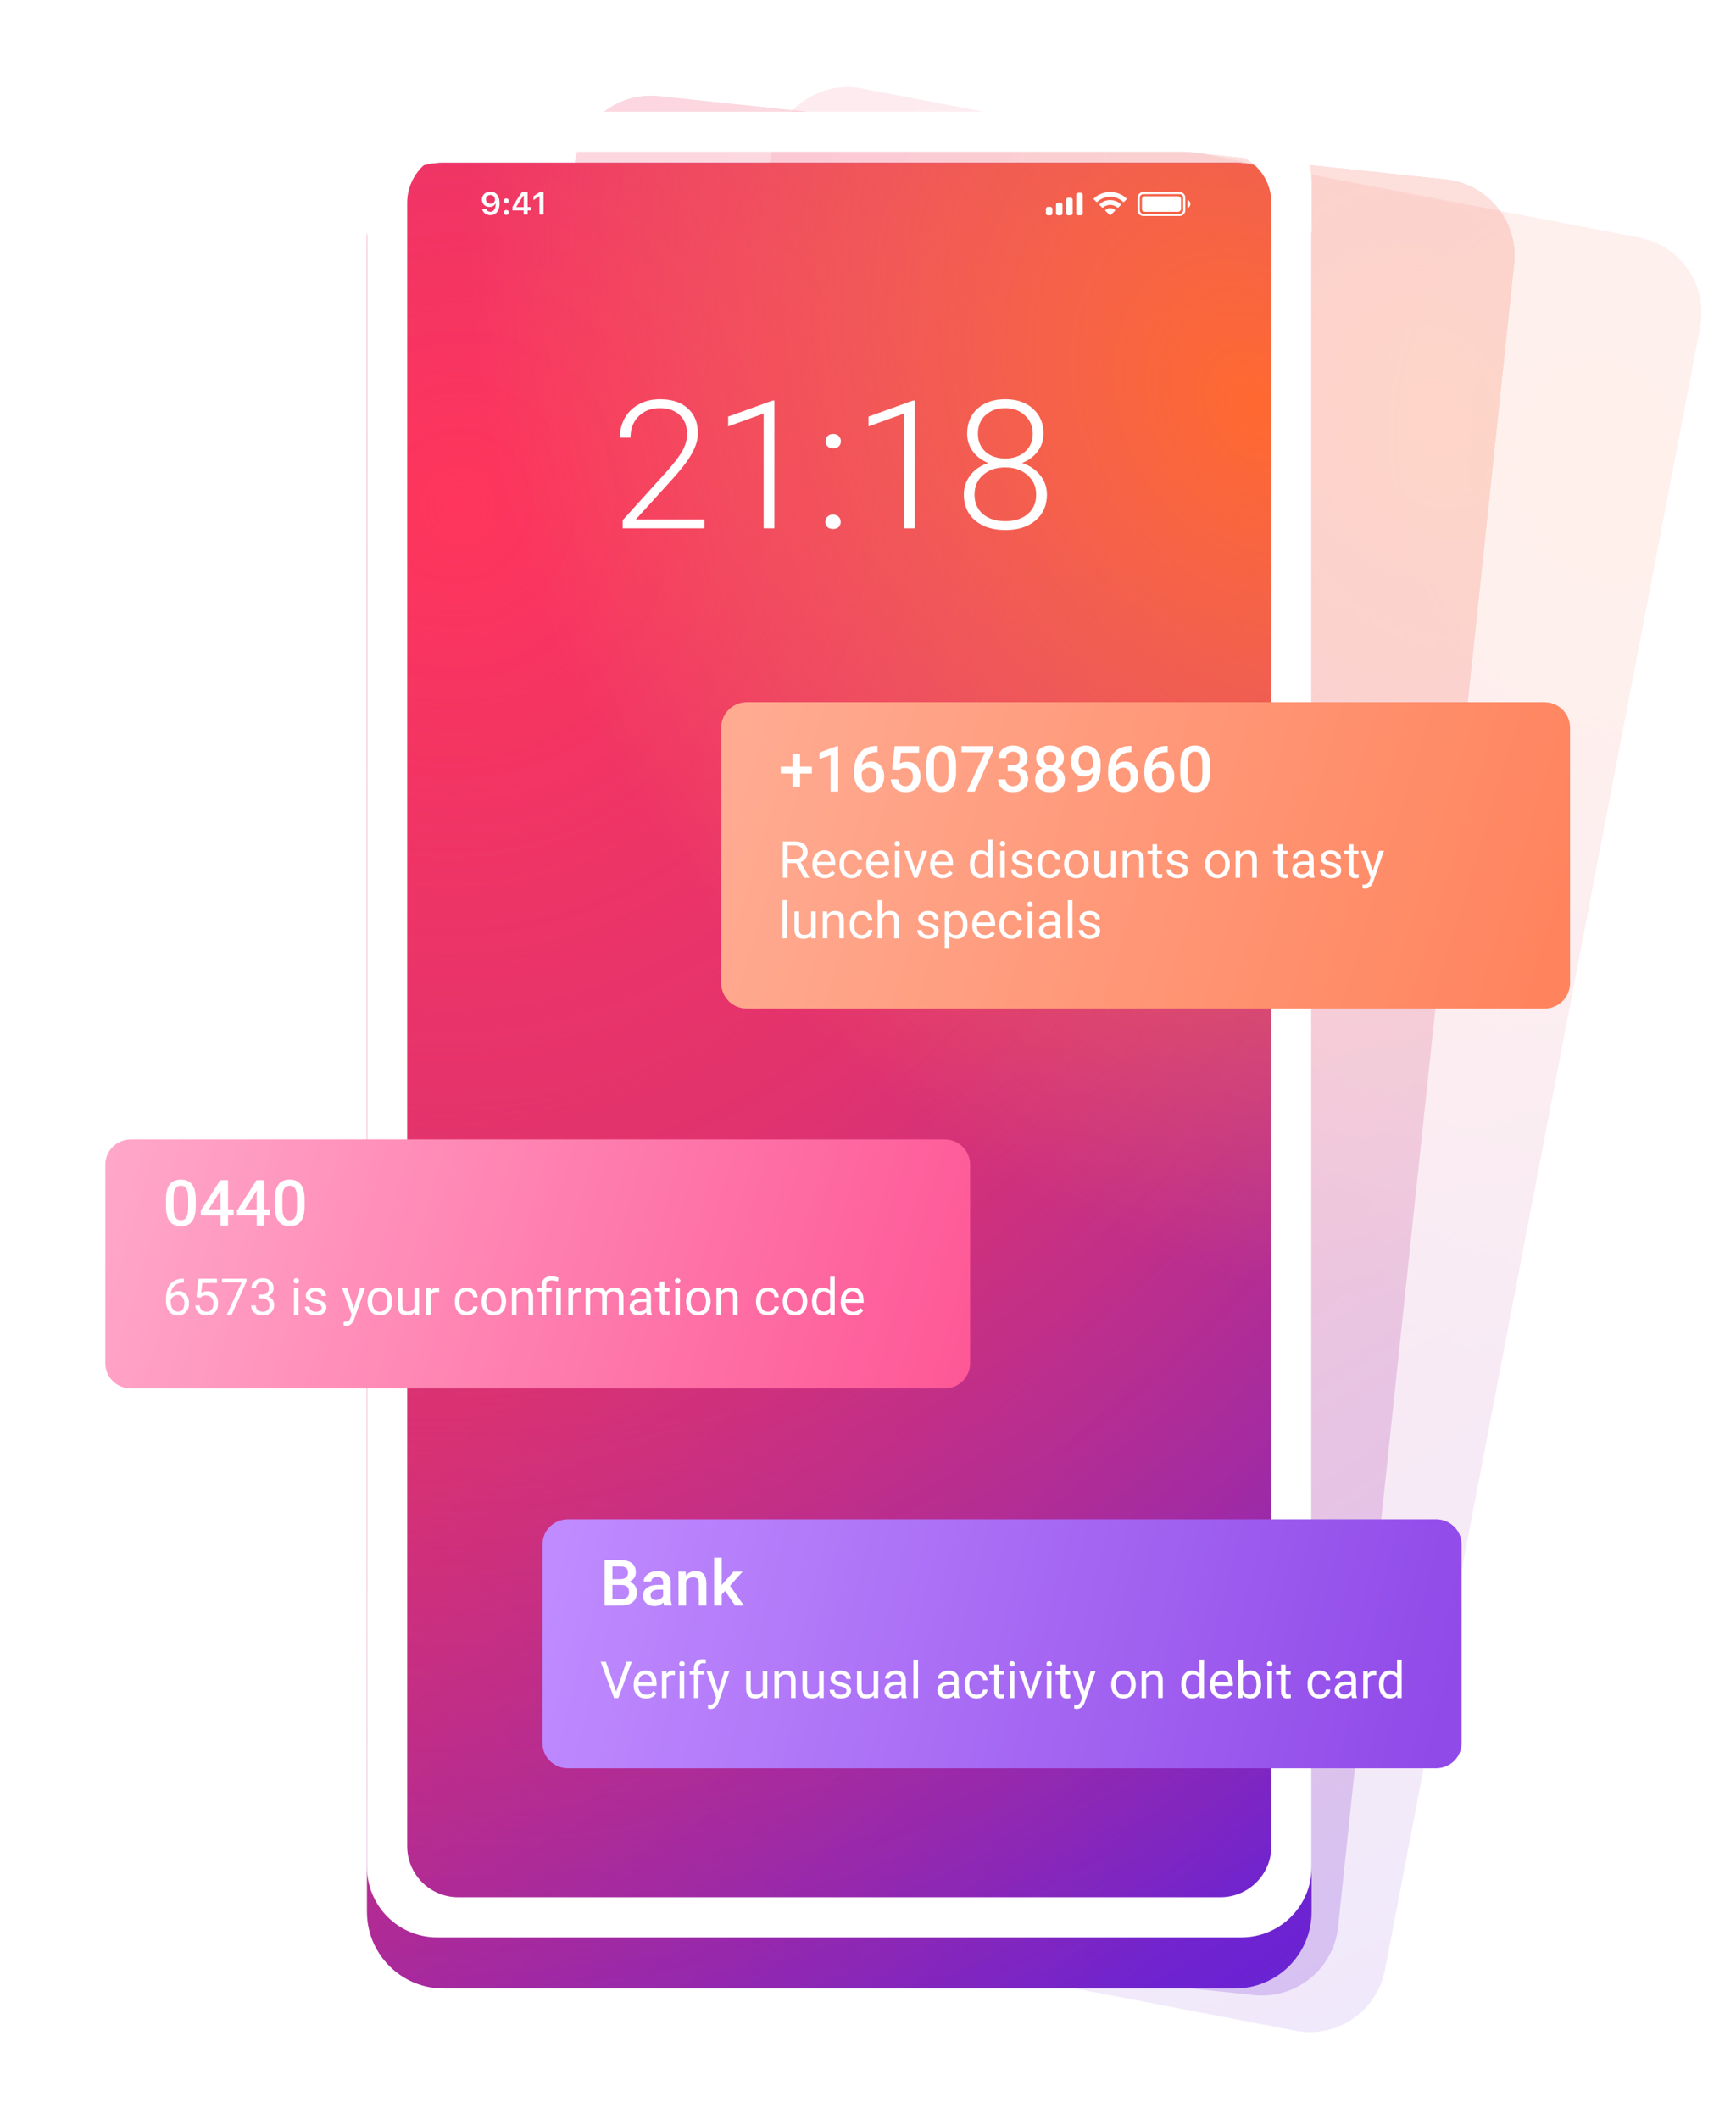 <svg width="544" height="664" viewBox="0 0 544 664" fill="none" xmlns="http://www.w3.org/2000/svg">
<g clip-path="url(#clip0)">
<g opacity="0.1" filter="url(#filter0_dd)">
<path d="M242.002 30.812C244.498 17.794 257.075 9.265 270.093 11.762L513.653 58.478C526.671 60.975 535.2 73.551 532.703 86.569L433.997 601.188C431.5 614.206 418.924 622.735 405.906 620.238L162.346 573.522C149.328 571.026 140.799 558.449 143.296 545.431L242.002 30.812Z" fill="url(#paint0_linear)"/>
<path d="M242.002 30.812C244.498 17.794 257.075 9.265 270.093 11.762L513.653 58.478C526.671 60.975 535.2 73.551 532.703 86.569L433.997 601.188C431.5 614.206 418.924 622.735 405.906 620.238L162.346 573.522C149.328 571.026 140.799 558.449 143.296 545.431L242.002 30.812Z" fill="url(#paint1_radial)"/>
<path d="M242.002 30.812C244.498 17.794 257.075 9.265 270.093 11.762L513.653 58.478C526.671 60.975 535.2 73.551 532.703 86.569L433.997 601.188C431.5 614.206 418.924 622.735 405.906 620.238L162.346 573.522C149.328 571.026 140.799 558.449 143.296 545.431L242.002 30.812Z" fill="url(#paint2_radial)"/>
</g>
<g opacity="0.2" filter="url(#filter1_dd)">
<path d="M180.107 35.481C181.502 22.3 193.318 12.746 206.499 14.141L453.122 40.245C466.303 41.64 475.857 53.457 474.462 66.638L419.307 587.727C417.912 600.908 406.095 610.463 392.914 609.067L146.292 582.963C133.111 581.568 123.556 569.752 124.951 556.57L180.107 35.481Z" fill="url(#paint3_linear)"/>
<path d="M180.107 35.481C181.502 22.3 193.318 12.746 206.499 14.141L453.122 40.245C466.303 41.64 475.857 53.457 474.462 66.638L419.307 587.727C417.912 600.908 406.095 610.463 392.914 609.067L146.292 582.963C133.111 581.568 123.556 569.752 124.951 556.57L180.107 35.481Z" fill="url(#paint4_radial)"/>
<path d="M180.107 35.481C181.502 22.3 193.318 12.746 206.499 14.141L453.122 40.245C466.303 41.64 475.857 53.457 474.462 66.638L419.307 587.727C417.912 600.908 406.095 610.463 392.914 609.067L146.292 582.963C133.111 581.568 123.556 569.752 124.951 556.57L180.107 35.481Z" fill="url(#paint5_radial)"/>
</g>
<g filter="url(#filter2_dd)">
<path d="M115 59C115 45.745 125.745 35 139 35H387C400.255 35 411 45.745 411 59V583C411 596.255 400.255 607 387 607H139C125.745 607 115 596.255 115 583V59Z" fill="url(#paint6_linear)"/>
<path d="M115 59C115 45.745 125.745 35 139 35H387C400.255 35 411 45.745 411 59V583C411 596.255 400.255 607 387 607H139C125.745 607 115 596.255 115 583V59Z" fill="url(#paint7_radial)"/>
<path d="M115 59C115 45.745 125.745 35 139 35H387C400.255 35 411 45.745 411 59V583C411 596.255 400.255 607 387 607H139C125.745 607 115 596.255 115 583V59Z" fill="url(#paint8_radial)"/>
</g>
<path fill-rule="evenodd" clip-rule="evenodd" d="M137 35C124.85 35 115 44.85 115 57V585C115 597.15 124.85 607 137 607H389C401.15 607 411 597.15 411 585V57C411 44.85 401.15 35 389 35H137ZM143.596 47.571C134.759 47.571 127.596 54.735 127.596 63.571V578.429C127.596 587.265 134.759 594.429 143.596 594.429H382.404C391.241 594.429 398.404 587.265 398.404 578.429V63.571C398.404 54.735 391.241 47.571 382.404 47.571H143.596Z" fill="white"/>
<path d="M220.734 165.507H195.123V162.987L209.136 147.486C211.458 144.875 213.068 142.72 213.966 141.022C214.865 139.324 215.314 137.671 215.314 136.065C215.314 133.545 214.556 131.555 213.04 130.094C211.523 128.615 209.436 127.875 206.777 127.875C204.025 127.875 201.797 128.734 200.094 130.45C198.409 132.166 197.566 134.394 197.566 137.133H194.224C194.224 134.887 194.739 132.842 195.769 130.998C196.817 129.154 198.296 127.711 200.206 126.67C202.134 125.611 204.325 125.082 206.777 125.082C210.522 125.082 213.442 126.04 215.539 127.958C217.654 129.875 218.712 132.486 218.712 135.791C218.712 137.653 218.113 139.689 216.915 141.898C215.736 144.108 213.648 146.865 210.653 150.17L199.251 162.741H220.734V165.507Z" fill="white"/>
<path d="M242.667 165.507H239.297V129.573L228.176 133.6V130.532L242.105 125.493H242.667V165.507Z" fill="white"/>
<path d="M258.646 163.535C258.646 162.896 258.852 162.357 259.263 161.919C259.694 161.463 260.284 161.235 261.033 161.235C261.781 161.235 262.371 161.463 262.802 161.919C263.232 162.357 263.448 162.896 263.448 163.535C263.448 164.174 263.232 164.704 262.802 165.124C262.371 165.525 261.781 165.726 261.033 165.726C260.284 165.726 259.694 165.525 259.263 165.124C258.852 164.704 258.646 164.174 258.646 163.535ZM258.702 138.256C258.702 137.617 258.908 137.078 259.32 136.64C259.75 136.183 260.34 135.955 261.089 135.955C261.838 135.955 262.427 136.183 262.858 136.64C263.289 137.078 263.504 137.617 263.504 138.256C263.504 138.895 263.289 139.424 262.858 139.844C262.427 140.246 261.838 140.447 261.089 140.447C260.34 140.447 259.75 140.246 259.32 139.844C258.908 139.424 258.702 138.895 258.702 138.256Z" fill="white"/>
<path d="M286.644 165.507H283.274V129.573L272.153 133.6V130.532L286.082 125.493H286.644V165.507Z" fill="white"/>
<path d="M326.998 135.9C326.998 137.963 326.381 139.817 325.145 141.46C323.909 143.085 322.281 144.281 320.259 145.048C322.618 145.833 324.508 147.102 325.931 148.855C327.354 150.608 328.066 152.635 328.066 154.935C328.066 158.35 326.877 161.061 324.499 163.07C322.121 165.06 318.976 166.055 315.063 166.055C311.113 166.055 307.949 165.06 305.571 163.07C303.212 161.079 302.033 158.368 302.033 154.935C302.033 152.671 302.716 150.653 304.083 148.882C305.45 147.111 307.322 145.833 309.7 145.048C307.678 144.281 306.068 143.085 304.869 141.46C303.671 139.817 303.072 137.963 303.072 135.9C303.072 132.595 304.158 129.966 306.33 128.012C308.52 126.059 311.413 125.082 315.007 125.082C318.602 125.082 321.494 126.068 323.685 128.04C325.894 130.012 326.998 132.632 326.998 135.9ZM324.696 154.963C324.696 152.479 323.788 150.444 321.972 148.855C320.156 147.248 317.834 146.445 315.007 146.445C312.18 146.445 309.868 147.23 308.071 148.8C306.273 150.37 305.375 152.425 305.375 154.963C305.375 157.501 306.245 159.527 307.987 161.043C309.728 162.54 312.087 163.289 315.063 163.289C317.965 163.289 320.296 162.54 322.056 161.043C323.816 159.546 324.696 157.519 324.696 154.963ZM323.628 135.873C323.628 133.59 322.814 131.692 321.185 130.176C319.575 128.642 317.516 127.875 315.007 127.875C312.461 127.875 310.392 128.615 308.801 130.094C307.228 131.555 306.442 133.481 306.442 135.873C306.442 138.21 307.228 140.091 308.801 141.515C310.392 142.939 312.47 143.651 315.035 143.651C317.563 143.651 319.622 142.939 321.213 141.515C322.823 140.072 323.628 138.192 323.628 135.873Z" fill="white"/>
<path fill-rule="evenodd" clip-rule="evenodd" d="M156.553 63.652C156.553 66.012 155.469 67.405 153.643 67.405C152.33 67.405 151.33 66.648 151.116 65.497H152.394C152.559 66.026 153.036 66.356 153.653 66.356C154.703 66.356 155.324 65.4 155.324 63.798H155.24C154.902 64.463 154.22 64.847 153.379 64.847C152.011 64.847 151.017 63.866 151.017 62.516C151.017 61.079 152.121 60.055 153.683 60.055C154.732 60.055 155.563 60.54 156.046 61.438C156.379 62.016 156.553 62.764 156.553 63.652ZM152.275 62.477C152.275 63.278 152.862 63.851 153.688 63.851C154.509 63.851 155.11 63.278 155.11 62.497C155.11 61.706 154.494 61.099 153.693 61.099C152.892 61.099 152.275 61.696 152.275 62.477Z" fill="white"/>
<path d="M159.448 66.57C159.448 67.007 159.125 67.337 158.652 67.337C158.185 67.337 157.856 67.007 157.856 66.57C157.856 66.128 158.185 65.803 158.652 65.803C159.125 65.803 159.448 66.128 159.448 66.57Z" fill="white"/>
<path d="M159.448 62.934C159.448 63.371 159.125 63.696 158.652 63.696C158.185 63.696 157.856 63.371 157.856 62.934C157.856 62.492 158.185 62.167 158.652 62.167C159.125 62.167 159.448 62.492 159.448 62.934Z" fill="white"/>
<path fill-rule="evenodd" clip-rule="evenodd" d="M164.104 67.235H165.333V65.929H166.303V64.871H165.333V60.23H163.522C162.254 62.094 161.244 63.652 160.598 64.812V65.929H164.104V67.235ZM161.786 64.827C162.622 63.39 163.368 62.239 164.055 61.249H164.124V64.9H161.786V64.827Z" fill="white"/>
<path d="M170.323 67.235H169.039V61.492H168.955L167.169 62.715V61.511L169.044 60.23H170.323V67.235Z" fill="white"/>
<path d="M351.932 63.249C350.842 62.237 349.394 61.673 347.889 61.673C346.384 61.673 344.937 62.237 343.846 63.249C343.764 63.327 343.632 63.326 343.551 63.247L342.766 62.474C342.725 62.433 342.702 62.379 342.703 62.322C342.703 62.265 342.727 62.211 342.768 62.171C345.631 59.494 350.147 59.494 353.01 62.171C353.051 62.211 353.075 62.265 353.075 62.322C353.075 62.379 353.053 62.433 353.012 62.474L352.227 63.247C352.146 63.326 352.014 63.327 351.932 63.249Z" fill="white"/>
<path d="M350.126 65.03C349.513 64.488 348.716 64.188 347.889 64.189C347.063 64.189 346.266 64.489 345.654 65.03C345.571 65.107 345.44 65.105 345.359 65.026L344.575 64.253C344.534 64.213 344.511 64.157 344.512 64.1C344.512 64.043 344.536 63.989 344.578 63.949C346.445 62.254 349.335 62.254 351.202 63.949C351.244 63.989 351.268 64.043 351.269 64.1C351.269 64.157 351.246 64.212 351.205 64.253L350.421 65.026C350.34 65.105 350.209 65.107 350.126 65.03Z" fill="white"/>
<path d="M349.396 66.034C349.438 65.994 349.461 65.939 349.46 65.881C349.459 65.824 349.434 65.769 349.39 65.731C348.524 65.016 347.255 65.016 346.389 65.731C346.345 65.769 346.319 65.824 346.318 65.881C346.317 65.939 346.34 65.994 346.382 66.034L347.739 67.37C347.778 67.409 347.833 67.431 347.889 67.431C347.946 67.431 348 67.409 348.04 67.37L349.396 66.034Z" fill="white"/>
<path d="M357.852 62.374C357.852 61.886 358.258 61.49 358.758 61.49H369.172C369.672 61.49 370.077 61.886 370.077 62.374V65.468C370.077 65.956 369.672 66.351 369.172 66.351H358.758C358.258 66.351 357.852 65.956 357.852 65.468V62.374Z" fill="white"/>
<path fill-rule="evenodd" clip-rule="evenodd" d="M358.305 60.165C357.305 60.165 356.494 60.956 356.494 61.932V65.909C356.494 66.886 357.305 67.677 358.305 67.677H369.624C370.625 67.677 371.435 66.886 371.435 65.909V61.932C371.435 60.956 370.625 60.165 369.624 60.165H358.305ZM369.624 60.828H358.305C357.68 60.828 357.173 61.322 357.173 61.932V65.909C357.173 66.519 357.68 67.014 358.305 67.014H369.624C370.25 67.014 370.756 66.519 370.756 65.909V61.932C370.756 61.322 370.25 60.828 369.624 60.828Z" fill="white"/>
<path d="M373.017 63.921C373.017 64.5 372.661 65.022 372.115 65.247V62.595C372.661 62.82 373.017 63.342 373.017 63.921Z" fill="white"/>
<path d="M338.609 60.386H337.93C337.555 60.386 337.251 60.682 337.251 61.049V66.793C337.251 67.159 337.555 67.456 337.93 67.456H338.609C338.984 67.456 339.289 67.159 339.289 66.793V61.049C339.289 60.682 338.984 60.386 338.609 60.386Z" fill="white"/>
<path d="M334.761 61.932H335.44C335.815 61.932 336.119 62.229 336.119 62.595V66.793C336.119 67.159 335.815 67.456 335.44 67.456H334.761C334.386 67.456 334.082 67.159 334.082 66.793V62.595C334.082 62.229 334.386 61.932 334.761 61.932Z" fill="white"/>
<path d="M332.271 63.479H331.591C331.216 63.479 330.912 63.776 330.912 64.142V66.793C330.912 67.159 331.216 67.456 331.591 67.456H332.271C332.646 67.456 332.95 67.159 332.95 66.793V64.142C332.95 63.776 332.646 63.479 332.271 63.479Z" fill="white"/>
<path d="M329.101 64.805H328.422C328.047 64.805 327.743 65.101 327.743 65.468V66.793C327.743 67.159 328.047 67.456 328.422 67.456H329.101C329.476 67.456 329.78 67.159 329.78 66.793V65.468C329.78 65.101 329.476 64.805 329.101 64.805Z" fill="white"/>
<g filter="url(#filter3_d)">
<path d="M170 479.8C170 475.492 173.582 472 178 472H450C454.418 472 458 475.492 458 479.8V542.2C458 546.508 454.418 550 450 550H178C173.582 550 170 546.508 170 542.2V479.8Z" fill="url(#paint9_linear)"/>
</g>
<g filter="url(#filter4_d)">
<path d="M33 360.899C33 356.536 36.582 353 41 353H296C300.418 353 304 356.536 304 360.899V423.101C304 427.464 300.418 431 296 431H41C36.582 431 33 427.464 33 423.101V360.899Z" fill="url(#paint10_linear)"/>
</g>
<g filter="url(#filter5_d)">
<path d="M226 224C226 219.582 229.582 216 234 216H484C488.418 216 492 219.582 492 224V304C492 308.418 488.418 312 484 312H234C229.582 312 226 308.418 226 304V224Z" fill="url(#paint11_linear)"/>
</g>
<path d="M249.492 270.398H246.82V275H245.312V263.625H249.078C250.359 263.625 251.344 263.917 252.031 264.5C252.724 265.083 253.07 265.932 253.07 267.047C253.07 267.755 252.878 268.372 252.492 268.898C252.112 269.424 251.581 269.818 250.898 270.078L253.57 274.906V275H251.961L249.492 270.398ZM246.82 269.172H249.125C249.87 269.172 250.461 268.979 250.898 268.594C251.341 268.208 251.562 267.693 251.562 267.047C251.562 266.344 251.352 265.805 250.93 265.43C250.513 265.055 249.909 264.865 249.117 264.859H246.82V269.172Z" fill="white"/>
<path d="M258.461 275.156C257.315 275.156 256.383 274.781 255.664 274.031C254.945 273.276 254.586 272.268 254.586 271.008V270.742C254.586 269.904 254.745 269.156 255.062 268.5C255.385 267.839 255.833 267.323 256.406 266.953C256.984 266.578 257.609 266.391 258.281 266.391C259.38 266.391 260.234 266.753 260.844 267.477C261.453 268.201 261.758 269.237 261.758 270.586V271.188H256.031C256.052 272.021 256.294 272.695 256.758 273.211C257.227 273.721 257.82 273.977 258.539 273.977C259.049 273.977 259.482 273.872 259.836 273.664C260.19 273.456 260.5 273.18 260.766 272.836L261.648 273.523C260.94 274.612 259.878 275.156 258.461 275.156ZM258.281 267.578C257.698 267.578 257.208 267.792 256.812 268.219C256.417 268.641 256.172 269.234 256.078 270H260.312V269.891C260.271 269.156 260.073 268.589 259.719 268.188C259.365 267.781 258.885 267.578 258.281 267.578Z" fill="white"/>
<path d="M266.828 273.977C267.344 273.977 267.794 273.82 268.18 273.508C268.565 273.195 268.779 272.805 268.82 272.336H270.188C270.161 272.82 269.995 273.281 269.688 273.719C269.38 274.156 268.969 274.505 268.453 274.766C267.943 275.026 267.401 275.156 266.828 275.156C265.677 275.156 264.76 274.773 264.078 274.008C263.401 273.237 263.062 272.185 263.062 270.852V270.609C263.062 269.786 263.214 269.055 263.516 268.414C263.818 267.773 264.25 267.276 264.812 266.922C265.38 266.568 266.049 266.391 266.82 266.391C267.768 266.391 268.555 266.674 269.18 267.242C269.81 267.81 270.146 268.547 270.188 269.453H268.82C268.779 268.906 268.57 268.458 268.195 268.109C267.826 267.755 267.367 267.578 266.82 267.578C266.086 267.578 265.516 267.844 265.109 268.375C264.708 268.901 264.508 269.664 264.508 270.664V270.938C264.508 271.911 264.708 272.661 265.109 273.188C265.51 273.714 266.083 273.977 266.828 273.977Z" fill="white"/>
<path d="M275.32 275.156C274.174 275.156 273.242 274.781 272.523 274.031C271.805 273.276 271.445 272.268 271.445 271.008V270.742C271.445 269.904 271.604 269.156 271.922 268.5C272.245 267.839 272.693 267.323 273.266 266.953C273.844 266.578 274.469 266.391 275.141 266.391C276.24 266.391 277.094 266.753 277.703 267.477C278.312 268.201 278.617 269.237 278.617 270.586V271.188H272.891C272.911 272.021 273.154 272.695 273.617 273.211C274.086 273.721 274.68 273.977 275.398 273.977C275.909 273.977 276.341 273.872 276.695 273.664C277.049 273.456 277.359 273.18 277.625 272.836L278.508 273.523C277.799 274.612 276.737 275.156 275.32 275.156ZM275.141 267.578C274.557 267.578 274.068 267.792 273.672 268.219C273.276 268.641 273.031 269.234 272.938 270H277.172V269.891C277.13 269.156 276.932 268.589 276.578 268.188C276.224 267.781 275.745 267.578 275.141 267.578Z" fill="white"/>
<path d="M281.867 275H280.422V266.547H281.867V275ZM280.305 264.305C280.305 264.07 280.375 263.872 280.516 263.711C280.661 263.549 280.875 263.469 281.156 263.469C281.438 263.469 281.651 263.549 281.797 263.711C281.943 263.872 282.016 264.07 282.016 264.305C282.016 264.539 281.943 264.734 281.797 264.891C281.651 265.047 281.438 265.125 281.156 265.125C280.875 265.125 280.661 265.047 280.516 264.891C280.375 264.734 280.305 264.539 280.305 264.305Z" fill="white"/>
<path d="M286.977 273.039L289.07 266.547H290.547L287.516 275H286.414L283.352 266.547H284.828L286.977 273.039Z" fill="white"/>
<path d="M295.336 275.156C294.19 275.156 293.258 274.781 292.539 274.031C291.82 273.276 291.461 272.268 291.461 271.008V270.742C291.461 269.904 291.62 269.156 291.938 268.5C292.26 267.839 292.708 267.323 293.281 266.953C293.859 266.578 294.484 266.391 295.156 266.391C296.255 266.391 297.109 266.753 297.719 267.477C298.328 268.201 298.633 269.237 298.633 270.586V271.188H292.906C292.927 272.021 293.169 272.695 293.633 273.211C294.102 273.721 294.695 273.977 295.414 273.977C295.924 273.977 296.357 273.872 296.711 273.664C297.065 273.456 297.375 273.18 297.641 272.836L298.523 273.523C297.815 274.612 296.753 275.156 295.336 275.156ZM295.156 267.578C294.573 267.578 294.083 267.792 293.688 268.219C293.292 268.641 293.047 269.234 292.953 270H297.188V269.891C297.146 269.156 296.948 268.589 296.594 268.188C296.24 267.781 295.76 267.578 295.156 267.578Z" fill="white"/>
<path d="M303.93 270.703C303.93 269.406 304.237 268.365 304.852 267.578C305.466 266.786 306.271 266.391 307.266 266.391C308.255 266.391 309.039 266.729 309.617 267.406V263H311.062V275H309.734L309.664 274.094C309.086 274.802 308.281 275.156 307.25 275.156C306.271 275.156 305.471 274.755 304.852 273.953C304.237 273.151 303.93 272.104 303.93 270.812V270.703ZM305.375 270.867C305.375 271.826 305.573 272.576 305.969 273.117C306.365 273.659 306.911 273.93 307.609 273.93C308.526 273.93 309.195 273.518 309.617 272.695V268.812C309.185 268.016 308.521 267.617 307.625 267.617C306.917 267.617 306.365 267.891 305.969 268.438C305.573 268.984 305.375 269.794 305.375 270.867Z" fill="white"/>
<path d="M314.883 275H313.438V266.547H314.883V275ZM313.32 264.305C313.32 264.07 313.391 263.872 313.531 263.711C313.677 263.549 313.891 263.469 314.172 263.469C314.453 263.469 314.667 263.549 314.812 263.711C314.958 263.872 315.031 264.07 315.031 264.305C315.031 264.539 314.958 264.734 314.812 264.891C314.667 265.047 314.453 265.125 314.172 265.125C313.891 265.125 313.677 265.047 313.531 264.891C313.391 264.734 313.32 264.539 313.32 264.305Z" fill="white"/>
<path d="M322.125 272.758C322.125 272.367 321.977 272.065 321.68 271.852C321.388 271.633 320.875 271.445 320.141 271.289C319.411 271.133 318.831 270.945 318.398 270.727C317.971 270.508 317.654 270.247 317.445 269.945C317.242 269.643 317.141 269.284 317.141 268.867C317.141 268.174 317.432 267.589 318.016 267.109C318.604 266.63 319.354 266.391 320.266 266.391C321.224 266.391 322 266.638 322.594 267.133C323.193 267.628 323.492 268.26 323.492 269.031H322.039C322.039 268.635 321.87 268.294 321.531 268.008C321.198 267.721 320.776 267.578 320.266 267.578C319.74 267.578 319.328 267.693 319.031 267.922C318.734 268.151 318.586 268.451 318.586 268.82C318.586 269.169 318.724 269.432 319 269.609C319.276 269.786 319.773 269.956 320.492 270.117C321.216 270.279 321.802 270.471 322.25 270.695C322.698 270.919 323.029 271.19 323.242 271.508C323.461 271.82 323.57 272.203 323.57 272.656C323.57 273.411 323.268 274.018 322.664 274.477C322.06 274.93 321.276 275.156 320.312 275.156C319.635 275.156 319.036 275.036 318.516 274.797C317.995 274.557 317.586 274.224 317.289 273.797C316.997 273.365 316.852 272.898 316.852 272.398H318.297C318.323 272.883 318.516 273.268 318.875 273.555C319.24 273.836 319.719 273.977 320.312 273.977C320.859 273.977 321.297 273.867 321.625 273.648C321.958 273.424 322.125 273.128 322.125 272.758Z" fill="white"/>
<path d="M328.844 273.977C329.359 273.977 329.81 273.82 330.195 273.508C330.581 273.195 330.794 272.805 330.836 272.336H332.203C332.177 272.82 332.01 273.281 331.703 273.719C331.396 274.156 330.984 274.505 330.469 274.766C329.958 275.026 329.417 275.156 328.844 275.156C327.693 275.156 326.776 274.773 326.094 274.008C325.417 273.237 325.078 272.185 325.078 270.852V270.609C325.078 269.786 325.229 269.055 325.531 268.414C325.833 267.773 326.266 267.276 326.828 266.922C327.396 266.568 328.065 266.391 328.836 266.391C329.784 266.391 330.57 266.674 331.195 267.242C331.826 267.81 332.161 268.547 332.203 269.453H330.836C330.794 268.906 330.586 268.458 330.211 268.109C329.841 267.755 329.383 267.578 328.836 267.578C328.102 267.578 327.531 267.844 327.125 268.375C326.724 268.901 326.523 269.664 326.523 270.664V270.938C326.523 271.911 326.724 272.661 327.125 273.188C327.526 273.714 328.099 273.977 328.844 273.977Z" fill="white"/>
<path d="M333.445 270.695C333.445 269.867 333.607 269.122 333.93 268.461C334.258 267.799 334.711 267.289 335.289 266.93C335.872 266.57 336.536 266.391 337.281 266.391C338.432 266.391 339.362 266.789 340.07 267.586C340.784 268.383 341.141 269.443 341.141 270.766V270.867C341.141 271.69 340.982 272.43 340.664 273.086C340.352 273.737 339.901 274.245 339.312 274.609C338.729 274.974 338.057 275.156 337.297 275.156C336.151 275.156 335.221 274.758 334.508 273.961C333.799 273.164 333.445 272.109 333.445 270.797V270.695ZM334.898 270.867C334.898 271.805 335.115 272.557 335.547 273.125C335.984 273.693 336.568 273.977 337.297 273.977C338.031 273.977 338.615 273.69 339.047 273.117C339.479 272.539 339.695 271.732 339.695 270.695C339.695 269.768 339.474 269.018 339.031 268.445C338.594 267.867 338.01 267.578 337.281 267.578C336.568 267.578 335.992 267.862 335.555 268.43C335.117 268.997 334.898 269.81 334.898 270.867Z" fill="white"/>
<path d="M348.172 274.164C347.609 274.826 346.784 275.156 345.695 275.156C344.794 275.156 344.107 274.896 343.633 274.375C343.164 273.849 342.927 273.073 342.922 272.047V266.547H344.367V272.008C344.367 273.289 344.888 273.93 345.93 273.93C347.034 273.93 347.768 273.518 348.133 272.695V266.547H349.578V275H348.203L348.172 274.164Z" fill="white"/>
<path d="M353.148 266.547L353.195 267.609C353.841 266.797 354.685 266.391 355.727 266.391C357.513 266.391 358.414 267.398 358.43 269.414V275H356.984V269.406C356.979 268.797 356.839 268.346 356.562 268.055C356.292 267.763 355.867 267.617 355.289 267.617C354.82 267.617 354.409 267.742 354.055 267.992C353.701 268.242 353.424 268.57 353.227 268.977V275H351.781V266.547H353.148Z" fill="white"/>
<path d="M362.57 264.5V266.547H364.148V267.664H362.57V272.906C362.57 273.245 362.641 273.5 362.781 273.672C362.922 273.839 363.161 273.922 363.5 273.922C363.667 273.922 363.896 273.891 364.188 273.828V275C363.807 275.104 363.438 275.156 363.078 275.156C362.432 275.156 361.945 274.961 361.617 274.57C361.289 274.18 361.125 273.625 361.125 272.906V267.664H359.586V266.547H361.125V264.5H362.57Z" fill="white"/>
<path d="M370.766 272.758C370.766 272.367 370.617 272.065 370.32 271.852C370.029 271.633 369.516 271.445 368.781 271.289C368.052 271.133 367.471 270.945 367.039 270.727C366.612 270.508 366.294 270.247 366.086 269.945C365.883 269.643 365.781 269.284 365.781 268.867C365.781 268.174 366.073 267.589 366.656 267.109C367.245 266.63 367.995 266.391 368.906 266.391C369.865 266.391 370.641 266.638 371.234 267.133C371.833 267.628 372.133 268.26 372.133 269.031H370.68C370.68 268.635 370.51 268.294 370.172 268.008C369.839 267.721 369.417 267.578 368.906 267.578C368.38 267.578 367.969 267.693 367.672 267.922C367.375 268.151 367.227 268.451 367.227 268.82C367.227 269.169 367.365 269.432 367.641 269.609C367.917 269.786 368.414 269.956 369.133 270.117C369.857 270.279 370.443 270.471 370.891 270.695C371.339 270.919 371.669 271.19 371.883 271.508C372.102 271.82 372.211 272.203 372.211 272.656C372.211 273.411 371.909 274.018 371.305 274.477C370.701 274.93 369.917 275.156 368.953 275.156C368.276 275.156 367.677 275.036 367.156 274.797C366.635 274.557 366.227 274.224 365.93 273.797C365.638 273.365 365.492 272.898 365.492 272.398H366.938C366.964 272.883 367.156 273.268 367.516 273.555C367.88 273.836 368.359 273.977 368.953 273.977C369.5 273.977 369.938 273.867 370.266 273.648C370.599 273.424 370.766 273.128 370.766 272.758Z" fill="white"/>
<path d="M377.68 270.695C377.68 269.867 377.841 269.122 378.164 268.461C378.492 267.799 378.945 267.289 379.523 266.93C380.107 266.57 380.771 266.391 381.516 266.391C382.667 266.391 383.596 266.789 384.305 267.586C385.018 268.383 385.375 269.443 385.375 270.766V270.867C385.375 271.69 385.216 272.43 384.898 273.086C384.586 273.737 384.135 274.245 383.547 274.609C382.964 274.974 382.292 275.156 381.531 275.156C380.385 275.156 379.456 274.758 378.742 273.961C378.034 273.164 377.68 272.109 377.68 270.797V270.695ZM379.133 270.867C379.133 271.805 379.349 272.557 379.781 273.125C380.219 273.693 380.802 273.977 381.531 273.977C382.266 273.977 382.849 273.69 383.281 273.117C383.714 272.539 383.93 271.732 383.93 270.695C383.93 269.768 383.708 269.018 383.266 268.445C382.828 267.867 382.245 267.578 381.516 267.578C380.802 267.578 380.227 267.862 379.789 268.43C379.352 268.997 379.133 269.81 379.133 270.867Z" fill="white"/>
<path d="M388.555 266.547L388.602 267.609C389.247 266.797 390.091 266.391 391.133 266.391C392.919 266.391 393.82 267.398 393.836 269.414V275H392.391V269.406C392.385 268.797 392.245 268.346 391.969 268.055C391.698 267.763 391.273 267.617 390.695 267.617C390.227 267.617 389.815 267.742 389.461 267.992C389.107 268.242 388.831 268.57 388.633 268.977V275H387.188V266.547H388.555Z" fill="white"/>
<path d="M401.945 264.5V266.547H403.523V267.664H401.945V272.906C401.945 273.245 402.016 273.5 402.156 273.672C402.297 273.839 402.536 273.922 402.875 273.922C403.042 273.922 403.271 273.891 403.562 273.828V275C403.182 275.104 402.812 275.156 402.453 275.156C401.807 275.156 401.32 274.961 400.992 274.57C400.664 274.18 400.5 273.625 400.5 272.906V267.664H398.961V266.547H400.5V264.5H401.945Z" fill="white"/>
<path d="M410.438 275C410.354 274.833 410.286 274.536 410.234 274.109C409.562 274.807 408.76 275.156 407.828 275.156C406.995 275.156 406.31 274.922 405.773 274.453C405.242 273.979 404.977 273.38 404.977 272.656C404.977 271.776 405.31 271.094 405.977 270.609C406.648 270.12 407.591 269.875 408.805 269.875H410.211V269.211C410.211 268.706 410.06 268.305 409.758 268.008C409.456 267.706 409.01 267.555 408.422 267.555C407.906 267.555 407.474 267.685 407.125 267.945C406.776 268.206 406.602 268.521 406.602 268.891H405.148C405.148 268.469 405.297 268.062 405.594 267.672C405.896 267.276 406.302 266.964 406.812 266.734C407.328 266.505 407.893 266.391 408.508 266.391C409.482 266.391 410.245 266.635 410.797 267.125C411.349 267.609 411.635 268.279 411.656 269.133V273.023C411.656 273.799 411.755 274.417 411.953 274.875V275H410.438ZM408.039 273.898C408.492 273.898 408.922 273.781 409.328 273.547C409.734 273.312 410.029 273.008 410.211 272.633V270.898H409.078C407.307 270.898 406.422 271.417 406.422 272.453C406.422 272.906 406.573 273.26 406.875 273.516C407.177 273.771 407.565 273.898 408.039 273.898Z" fill="white"/>
<path d="M418.844 272.758C418.844 272.367 418.695 272.065 418.398 271.852C418.107 271.633 417.594 271.445 416.859 271.289C416.13 271.133 415.549 270.945 415.117 270.727C414.69 270.508 414.372 270.247 414.164 269.945C413.961 269.643 413.859 269.284 413.859 268.867C413.859 268.174 414.151 267.589 414.734 267.109C415.323 266.63 416.073 266.391 416.984 266.391C417.943 266.391 418.719 266.638 419.312 267.133C419.911 267.628 420.211 268.26 420.211 269.031H418.758C418.758 268.635 418.589 268.294 418.25 268.008C417.917 267.721 417.495 267.578 416.984 267.578C416.458 267.578 416.047 267.693 415.75 267.922C415.453 268.151 415.305 268.451 415.305 268.82C415.305 269.169 415.443 269.432 415.719 269.609C415.995 269.786 416.492 269.956 417.211 270.117C417.935 270.279 418.521 270.471 418.969 270.695C419.417 270.919 419.747 271.19 419.961 271.508C420.18 271.82 420.289 272.203 420.289 272.656C420.289 273.411 419.987 274.018 419.383 274.477C418.779 274.93 417.995 275.156 417.031 275.156C416.354 275.156 415.755 275.036 415.234 274.797C414.714 274.557 414.305 274.224 414.008 273.797C413.716 273.365 413.57 272.898 413.57 272.398H415.016C415.042 272.883 415.234 273.268 415.594 273.555C415.958 273.836 416.438 273.977 417.031 273.977C417.578 273.977 418.016 273.867 418.344 273.648C418.677 273.424 418.844 273.128 418.844 272.758Z" fill="white"/>
<path d="M424.133 264.5V266.547H425.711V267.664H424.133V272.906C424.133 273.245 424.203 273.5 424.344 273.672C424.484 273.839 424.724 273.922 425.062 273.922C425.229 273.922 425.458 273.891 425.75 273.828V275C425.37 275.104 425 275.156 424.641 275.156C423.995 275.156 423.508 274.961 423.18 274.57C422.852 274.18 422.688 273.625 422.688 272.906V267.664H421.148V266.547H422.688V264.5H424.133Z" fill="white"/>
<path d="M430.172 272.883L432.141 266.547H433.688L430.289 276.305C429.763 277.711 428.927 278.414 427.781 278.414L427.508 278.391L426.969 278.289V277.117L427.359 277.148C427.849 277.148 428.229 277.049 428.5 276.852C428.776 276.654 429.003 276.292 429.18 275.766L429.5 274.906L426.484 266.547H428.062L430.172 272.883Z" fill="white"/>
<path d="M246.664 294H245.219V282H246.664V294Z" fill="white"/>
<path d="M254.203 293.164C253.641 293.826 252.815 294.156 251.727 294.156C250.826 294.156 250.138 293.896 249.664 293.375C249.195 292.849 248.958 292.073 248.953 291.047V285.547H250.398V291.008C250.398 292.289 250.919 292.93 251.961 292.93C253.065 292.93 253.799 292.518 254.164 291.695V285.547H255.609V294H254.234L254.203 293.164Z" fill="white"/>
<path d="M259.18 285.547L259.227 286.609C259.872 285.797 260.716 285.391 261.758 285.391C263.544 285.391 264.445 286.398 264.461 288.414V294H263.016V288.406C263.01 287.797 262.87 287.346 262.594 287.055C262.323 286.763 261.898 286.617 261.32 286.617C260.852 286.617 260.44 286.742 260.086 286.992C259.732 287.242 259.456 287.57 259.258 287.977V294H257.812V285.547H259.18Z" fill="white"/>
<path d="M270.031 292.977C270.547 292.977 270.997 292.82 271.383 292.508C271.768 292.195 271.982 291.805 272.023 291.336H273.391C273.365 291.82 273.198 292.281 272.891 292.719C272.583 293.156 272.172 293.505 271.656 293.766C271.146 294.026 270.604 294.156 270.031 294.156C268.88 294.156 267.964 293.773 267.281 293.008C266.604 292.237 266.266 291.185 266.266 289.852V289.609C266.266 288.786 266.417 288.055 266.719 287.414C267.021 286.773 267.453 286.276 268.016 285.922C268.583 285.568 269.253 285.391 270.023 285.391C270.971 285.391 271.758 285.674 272.383 286.242C273.013 286.81 273.349 287.547 273.391 288.453H272.023C271.982 287.906 271.773 287.458 271.398 287.109C271.029 286.755 270.57 286.578 270.023 286.578C269.289 286.578 268.719 286.844 268.312 287.375C267.911 287.901 267.711 288.664 267.711 289.664V289.938C267.711 290.911 267.911 291.661 268.312 292.188C268.714 292.714 269.286 292.977 270.031 292.977Z" fill="white"/>
<path d="M276.461 286.57C277.102 285.784 277.935 285.391 278.961 285.391C280.747 285.391 281.648 286.398 281.664 288.414V294H280.219V288.406C280.214 287.797 280.073 287.346 279.797 287.055C279.526 286.763 279.102 286.617 278.523 286.617C278.055 286.617 277.643 286.742 277.289 286.992C276.935 287.242 276.659 287.57 276.461 287.977V294H275.016V282H276.461V286.57Z" fill="white"/>
<path d="M292.719 291.758C292.719 291.367 292.57 291.065 292.273 290.852C291.982 290.633 291.469 290.445 290.734 290.289C290.005 290.133 289.424 289.945 288.992 289.727C288.565 289.508 288.247 289.247 288.039 288.945C287.836 288.643 287.734 288.284 287.734 287.867C287.734 287.174 288.026 286.589 288.609 286.109C289.198 285.63 289.948 285.391 290.859 285.391C291.818 285.391 292.594 285.638 293.188 286.133C293.786 286.628 294.086 287.26 294.086 288.031H292.633C292.633 287.635 292.464 287.294 292.125 287.008C291.792 286.721 291.37 286.578 290.859 286.578C290.333 286.578 289.922 286.693 289.625 286.922C289.328 287.151 289.18 287.451 289.18 287.82C289.18 288.169 289.318 288.432 289.594 288.609C289.87 288.786 290.367 288.956 291.086 289.117C291.81 289.279 292.396 289.471 292.844 289.695C293.292 289.919 293.622 290.19 293.836 290.508C294.055 290.82 294.164 291.203 294.164 291.656C294.164 292.411 293.862 293.018 293.258 293.477C292.654 293.93 291.87 294.156 290.906 294.156C290.229 294.156 289.63 294.036 289.109 293.797C288.589 293.557 288.18 293.224 287.883 292.797C287.591 292.365 287.445 291.898 287.445 291.398H288.891C288.917 291.883 289.109 292.268 289.469 292.555C289.833 292.836 290.312 292.977 290.906 292.977C291.453 292.977 291.891 292.867 292.219 292.648C292.552 292.424 292.719 292.128 292.719 291.758Z" fill="white"/>
<path d="M303.188 289.867C303.188 291.154 302.893 292.19 302.305 292.977C301.716 293.763 300.919 294.156 299.914 294.156C298.888 294.156 298.081 293.831 297.492 293.18V297.25H296.047V285.547H297.367L297.438 286.484C298.026 285.755 298.844 285.391 299.891 285.391C300.906 285.391 301.708 285.773 302.297 286.539C302.891 287.305 303.188 288.37 303.188 289.734V289.867ZM301.742 289.703C301.742 288.75 301.539 287.997 301.133 287.445C300.727 286.893 300.169 286.617 299.461 286.617C298.586 286.617 297.93 287.005 297.492 287.781V291.82C297.924 292.591 298.586 292.977 299.477 292.977C300.169 292.977 300.719 292.703 301.125 292.156C301.536 291.604 301.742 290.786 301.742 289.703Z" fill="white"/>
<path d="M308.539 294.156C307.393 294.156 306.461 293.781 305.742 293.031C305.023 292.276 304.664 291.268 304.664 290.008V289.742C304.664 288.904 304.823 288.156 305.141 287.5C305.464 286.839 305.911 286.323 306.484 285.953C307.062 285.578 307.688 285.391 308.359 285.391C309.458 285.391 310.312 285.753 310.922 286.477C311.531 287.201 311.836 288.237 311.836 289.586V290.188H306.109C306.13 291.021 306.372 291.695 306.836 292.211C307.305 292.721 307.898 292.977 308.617 292.977C309.128 292.977 309.56 292.872 309.914 292.664C310.268 292.456 310.578 292.18 310.844 291.836L311.727 292.523C311.018 293.612 309.956 294.156 308.539 294.156ZM308.359 286.578C307.776 286.578 307.286 286.792 306.891 287.219C306.495 287.641 306.25 288.234 306.156 289H310.391V288.891C310.349 288.156 310.151 287.589 309.797 287.188C309.443 286.781 308.964 286.578 308.359 286.578Z" fill="white"/>
<path d="M316.906 292.977C317.422 292.977 317.872 292.82 318.258 292.508C318.643 292.195 318.857 291.805 318.898 291.336H320.266C320.24 291.82 320.073 292.281 319.766 292.719C319.458 293.156 319.047 293.505 318.531 293.766C318.021 294.026 317.479 294.156 316.906 294.156C315.755 294.156 314.839 293.773 314.156 293.008C313.479 292.237 313.141 291.185 313.141 289.852V289.609C313.141 288.786 313.292 288.055 313.594 287.414C313.896 286.773 314.328 286.276 314.891 285.922C315.458 285.568 316.128 285.391 316.898 285.391C317.846 285.391 318.633 285.674 319.258 286.242C319.888 286.81 320.224 287.547 320.266 288.453H318.898C318.857 287.906 318.648 287.458 318.273 287.109C317.904 286.755 317.445 286.578 316.898 286.578C316.164 286.578 315.594 286.844 315.188 287.375C314.786 287.901 314.586 288.664 314.586 289.664V289.938C314.586 290.911 314.786 291.661 315.188 292.188C315.589 292.714 316.161 292.977 316.906 292.977Z" fill="white"/>
<path d="M323.461 294H322.016V285.547H323.461V294ZM321.898 283.305C321.898 283.07 321.969 282.872 322.109 282.711C322.255 282.549 322.469 282.469 322.75 282.469C323.031 282.469 323.245 282.549 323.391 282.711C323.536 282.872 323.609 283.07 323.609 283.305C323.609 283.539 323.536 283.734 323.391 283.891C323.245 284.047 323.031 284.125 322.75 284.125C322.469 284.125 322.255 284.047 322.109 283.891C321.969 283.734 321.898 283.539 321.898 283.305Z" fill="white"/>
<path d="M331 294C330.917 293.833 330.849 293.536 330.797 293.109C330.125 293.807 329.323 294.156 328.391 294.156C327.557 294.156 326.872 293.922 326.336 293.453C325.805 292.979 325.539 292.38 325.539 291.656C325.539 290.776 325.872 290.094 326.539 289.609C327.211 289.12 328.154 288.875 329.367 288.875H330.773V288.211C330.773 287.706 330.622 287.305 330.32 287.008C330.018 286.706 329.573 286.555 328.984 286.555C328.469 286.555 328.036 286.685 327.688 286.945C327.339 287.206 327.164 287.521 327.164 287.891H325.711C325.711 287.469 325.859 287.062 326.156 286.672C326.458 286.276 326.865 285.964 327.375 285.734C327.891 285.505 328.456 285.391 329.07 285.391C330.044 285.391 330.807 285.635 331.359 286.125C331.911 286.609 332.198 287.279 332.219 288.133V292.023C332.219 292.799 332.318 293.417 332.516 293.875V294H331ZM328.602 292.898C329.055 292.898 329.484 292.781 329.891 292.547C330.297 292.312 330.591 292.008 330.773 291.633V289.898H329.641C327.87 289.898 326.984 290.417 326.984 291.453C326.984 291.906 327.135 292.26 327.438 292.516C327.74 292.771 328.128 292.898 328.602 292.898Z" fill="white"/>
<path d="M336.055 294H334.609V282H336.055V294Z" fill="white"/>
<path d="M343.297 291.758C343.297 291.367 343.148 291.065 342.852 290.852C342.56 290.633 342.047 290.445 341.312 290.289C340.583 290.133 340.003 289.945 339.57 289.727C339.143 289.508 338.826 289.247 338.617 288.945C338.414 288.643 338.312 288.284 338.312 287.867C338.312 287.174 338.604 286.589 339.188 286.109C339.776 285.63 340.526 285.391 341.438 285.391C342.396 285.391 343.172 285.638 343.766 286.133C344.365 286.628 344.664 287.26 344.664 288.031H343.211C343.211 287.635 343.042 287.294 342.703 287.008C342.37 286.721 341.948 286.578 341.438 286.578C340.911 286.578 340.5 286.693 340.203 286.922C339.906 287.151 339.758 287.451 339.758 287.82C339.758 288.169 339.896 288.432 340.172 288.609C340.448 288.786 340.945 288.956 341.664 289.117C342.388 289.279 342.974 289.471 343.422 289.695C343.87 289.919 344.201 290.19 344.414 290.508C344.633 290.82 344.742 291.203 344.742 291.656C344.742 292.411 344.44 293.018 343.836 293.477C343.232 293.93 342.448 294.156 341.484 294.156C340.807 294.156 340.208 294.036 339.688 293.797C339.167 293.557 338.758 293.224 338.461 292.797C338.169 292.365 338.023 291.898 338.023 291.398H339.469C339.495 291.883 339.688 292.268 340.047 292.555C340.411 292.836 340.891 292.977 341.484 292.977C342.031 292.977 342.469 292.867 342.797 292.648C343.13 292.424 343.297 292.128 343.297 291.758Z" fill="white"/>
<path d="M250.699 240.178H254.41V242.346H250.699V246.574H248.395V242.346H244.664V240.178H248.395V236.223H250.699V240.178Z" fill="white"/>
<path d="M262.643 248H260.279V236.584L256.793 237.775V235.773L262.34 233.732H262.643V248Z" fill="white"/>
<path d="M274.967 233.713V235.676H274.674C273.346 235.695 272.285 236.06 271.49 236.77C270.696 237.479 270.224 238.485 270.074 239.787C270.836 238.986 271.809 238.586 272.994 238.586C274.251 238.586 275.24 239.029 275.963 239.914C276.692 240.799 277.057 241.942 277.057 243.342C277.057 244.787 276.63 245.959 275.777 246.857C274.931 247.749 273.818 248.195 272.438 248.195C271.018 248.195 269.866 247.671 268.98 246.623C268.102 245.575 267.662 244.201 267.662 242.502V241.691C267.662 239.198 268.268 237.245 269.479 235.832C270.696 234.419 272.444 233.713 274.723 233.713H274.967ZM272.418 240.5C271.897 240.5 271.419 240.646 270.982 240.939C270.553 241.232 270.237 241.623 270.035 242.111V242.834C270.035 243.889 270.257 244.729 270.699 245.354C271.142 245.972 271.715 246.281 272.418 246.281C273.121 246.281 273.678 246.018 274.088 245.49C274.498 244.963 274.703 244.27 274.703 243.41C274.703 242.551 274.495 241.851 274.078 241.311C273.661 240.77 273.108 240.5 272.418 240.5Z" fill="white"/>
<path d="M279.586 240.949L280.357 233.781H287.994V235.832H282.33L281.939 239.23C282.597 238.853 283.339 238.664 284.166 238.664C285.52 238.664 286.572 239.097 287.32 239.963C288.076 240.829 288.453 241.994 288.453 243.459C288.453 244.904 288.036 246.057 287.203 246.916C286.37 247.769 285.227 248.195 283.775 248.195C282.473 248.195 281.393 247.827 280.533 247.092C279.68 246.35 279.218 245.373 279.146 244.162H281.441C281.533 244.852 281.78 245.383 282.184 245.754C282.587 246.118 283.115 246.301 283.766 246.301C284.495 246.301 285.061 246.04 285.465 245.52C285.875 244.999 286.08 244.289 286.08 243.391C286.08 242.525 285.855 241.841 285.406 241.34C284.957 240.832 284.339 240.578 283.551 240.578C283.121 240.578 282.757 240.637 282.457 240.754C282.158 240.865 281.832 241.086 281.48 241.418L279.586 240.949Z" fill="white"/>
<path d="M299.586 242.014C299.586 244.058 299.202 245.601 298.434 246.643C297.672 247.678 296.51 248.195 294.947 248.195C293.411 248.195 292.252 247.691 291.471 246.682C290.696 245.666 290.299 244.165 290.279 242.18V239.719C290.279 237.674 290.66 236.141 291.422 235.119C292.19 234.097 293.359 233.586 294.928 233.586C296.484 233.586 297.643 234.084 298.404 235.08C299.173 236.076 299.566 237.567 299.586 239.553V242.014ZM297.213 239.357C297.213 238.023 297.031 237.046 296.666 236.428C296.301 235.803 295.722 235.49 294.928 235.49C294.153 235.49 293.583 235.786 293.219 236.379C292.854 236.965 292.662 237.883 292.643 239.133V242.355C292.643 243.684 292.828 244.673 293.199 245.324C293.57 245.975 294.153 246.301 294.947 246.301C295.709 246.301 296.272 246.001 296.637 245.402C297.001 244.797 297.193 243.853 297.213 242.57V239.357Z" fill="white"/>
<path d="M311.148 235.1L305.465 248H302.975L308.648 235.686H301.295V233.781H311.148V235.1Z" fill="white"/>
<path d="M315.797 239.807H317.242C317.971 239.8 318.548 239.611 318.971 239.24C319.4 238.869 319.615 238.332 319.615 237.629C319.615 236.952 319.436 236.428 319.078 236.057C318.727 235.679 318.186 235.49 317.457 235.49C316.819 235.49 316.295 235.676 315.885 236.047C315.475 236.411 315.27 236.89 315.27 237.482H312.896C312.896 236.753 313.089 236.089 313.473 235.49C313.863 234.891 314.404 234.426 315.094 234.094C315.79 233.755 316.568 233.586 317.428 233.586C318.847 233.586 319.96 233.944 320.768 234.66C321.581 235.37 321.988 236.359 321.988 237.629C321.988 238.267 321.783 238.869 321.373 239.436C320.969 239.995 320.445 240.419 319.801 240.705C320.582 240.972 321.174 241.392 321.578 241.965C321.988 242.538 322.193 243.221 322.193 244.016C322.193 245.292 321.754 246.307 320.875 247.062C320.003 247.818 318.854 248.195 317.428 248.195C316.061 248.195 314.941 247.831 314.068 247.102C313.196 246.372 312.76 245.402 312.76 244.191H315.133C315.133 244.816 315.341 245.324 315.758 245.715C316.181 246.105 316.747 246.301 317.457 246.301C318.193 246.301 318.772 246.105 319.195 245.715C319.618 245.324 319.83 244.758 319.83 244.016C319.83 243.267 319.609 242.691 319.166 242.287C318.723 241.883 318.066 241.682 317.193 241.682H315.797V239.807Z" fill="white"/>
<path d="M333.375 237.531C333.375 238.228 333.196 238.85 332.838 239.396C332.48 239.937 331.992 240.363 331.373 240.676C332.115 241.021 332.685 241.493 333.082 242.092C333.486 242.691 333.688 243.368 333.688 244.123C333.688 245.373 333.264 246.366 332.418 247.102C331.572 247.831 330.445 248.195 329.039 248.195C327.626 248.195 326.493 247.827 325.641 247.092C324.794 246.356 324.371 245.367 324.371 244.123C324.371 243.361 324.573 242.678 324.977 242.072C325.38 241.467 325.947 241.001 326.676 240.676C326.064 240.363 325.579 239.937 325.221 239.396C324.869 238.85 324.693 238.228 324.693 237.531C324.693 236.32 325.084 235.36 325.865 234.65C326.646 233.941 327.701 233.586 329.029 233.586C330.364 233.586 331.422 233.941 332.203 234.65C332.984 235.36 333.375 236.32 333.375 237.531ZM331.314 244.006C331.314 243.303 331.103 242.736 330.68 242.307C330.263 241.87 329.71 241.652 329.02 241.652C328.329 241.652 327.776 241.867 327.359 242.297C326.949 242.727 326.744 243.296 326.744 244.006C326.744 244.702 326.946 245.259 327.35 245.676C327.76 246.092 328.323 246.301 329.039 246.301C329.755 246.301 330.312 246.099 330.709 245.695C331.113 245.292 331.314 244.729 331.314 244.006ZM331.012 237.619C331.012 237.001 330.833 236.493 330.475 236.096C330.117 235.692 329.635 235.49 329.029 235.49C328.424 235.49 327.945 235.682 327.594 236.066C327.242 236.444 327.066 236.962 327.066 237.619C327.066 238.27 327.242 238.788 327.594 239.172C327.952 239.556 328.434 239.748 329.039 239.748C329.645 239.748 330.123 239.556 330.475 239.172C330.833 238.788 331.012 238.27 331.012 237.619Z" fill="white"/>
<path d="M342.516 242.053C341.721 242.893 340.794 243.312 339.732 243.312C338.482 243.312 337.486 242.876 336.744 242.004C336.002 241.125 335.631 239.973 335.631 238.547C335.631 237.609 335.82 236.76 336.197 235.998C336.575 235.236 337.112 234.644 337.809 234.221C338.505 233.798 339.312 233.586 340.23 233.586C341.663 233.586 342.799 234.12 343.639 235.188C344.479 236.255 344.898 237.684 344.898 239.475V240.139C344.898 242.704 344.319 244.66 343.16 246.008C342.001 247.355 340.273 248.039 337.975 248.059H337.691V246.096H338.033C339.433 246.076 340.507 245.741 341.256 245.09C342.005 244.432 342.424 243.42 342.516 242.053ZM340.23 241.457C340.706 241.457 341.152 241.32 341.568 241.047C341.985 240.773 342.307 240.396 342.535 239.914V238.986C342.535 237.938 342.32 237.095 341.891 236.457C341.461 235.819 340.904 235.5 340.221 235.5C339.537 235.5 338.99 235.783 338.58 236.35C338.176 236.91 337.975 237.619 337.975 238.479C337.975 239.37 338.18 240.09 338.59 240.637C339 241.184 339.547 241.457 340.23 241.457Z" fill="white"/>
<path d="M354.537 233.713V235.676H354.244C352.916 235.695 351.855 236.06 351.061 236.77C350.266 237.479 349.794 238.485 349.645 239.787C350.406 238.986 351.38 238.586 352.564 238.586C353.821 238.586 354.811 239.029 355.533 239.914C356.262 240.799 356.627 241.942 356.627 243.342C356.627 244.787 356.201 245.959 355.348 246.857C354.501 247.749 353.388 248.195 352.008 248.195C350.589 248.195 349.436 247.671 348.551 246.623C347.672 245.575 347.232 244.201 347.232 242.502V241.691C347.232 239.198 347.838 237.245 349.049 235.832C350.266 234.419 352.014 233.713 354.293 233.713H354.537ZM351.988 240.5C351.467 240.5 350.989 240.646 350.553 240.939C350.123 241.232 349.807 241.623 349.605 242.111V242.834C349.605 243.889 349.827 244.729 350.27 245.354C350.712 245.972 351.285 246.281 351.988 246.281C352.691 246.281 353.248 246.018 353.658 245.49C354.068 244.963 354.273 244.27 354.273 243.41C354.273 242.551 354.065 241.851 353.648 241.311C353.232 240.77 352.678 240.5 351.988 240.5Z" fill="white"/>
<path d="M365.904 233.713V235.676H365.611C364.283 235.695 363.222 236.06 362.428 236.77C361.633 237.479 361.161 238.485 361.012 239.787C361.773 238.986 362.747 238.586 363.932 238.586C365.188 238.586 366.178 239.029 366.9 239.914C367.63 240.799 367.994 241.942 367.994 243.342C367.994 244.787 367.568 245.959 366.715 246.857C365.868 247.749 364.755 248.195 363.375 248.195C361.956 248.195 360.803 247.671 359.918 246.623C359.039 245.575 358.6 244.201 358.6 242.502V241.691C358.6 239.198 359.205 237.245 360.416 235.832C361.633 234.419 363.382 233.713 365.66 233.713H365.904ZM363.355 240.5C362.835 240.5 362.356 240.646 361.92 240.939C361.49 241.232 361.174 241.623 360.973 242.111V242.834C360.973 243.889 361.194 244.729 361.637 245.354C362.079 245.972 362.652 246.281 363.355 246.281C364.059 246.281 364.615 246.018 365.025 245.49C365.436 244.963 365.641 244.27 365.641 243.41C365.641 242.551 365.432 241.851 365.016 241.311C364.599 240.77 364.046 240.5 363.355 240.5Z" fill="white"/>
<path d="M379.156 242.014C379.156 244.058 378.772 245.601 378.004 246.643C377.242 247.678 376.08 248.195 374.518 248.195C372.981 248.195 371.822 247.691 371.041 246.682C370.266 245.666 369.869 244.165 369.85 242.18V239.719C369.85 237.674 370.23 236.141 370.992 235.119C371.76 234.097 372.929 233.586 374.498 233.586C376.054 233.586 377.213 234.084 377.975 235.08C378.743 236.076 379.137 237.567 379.156 239.553V242.014ZM376.783 239.357C376.783 238.023 376.601 237.046 376.236 236.428C375.872 235.803 375.292 235.49 374.498 235.49C373.723 235.49 373.154 235.786 372.789 236.379C372.424 236.965 372.232 237.883 372.213 239.133V242.355C372.213 243.684 372.398 244.673 372.77 245.324C373.141 245.975 373.723 246.301 374.518 246.301C375.279 246.301 375.842 246.001 376.207 245.402C376.572 244.797 376.764 243.853 376.783 242.57V239.357Z" fill="white"/>
<path d="M57.617 400.617V401.844H57.352C56.227 401.865 55.331 402.198 54.664 402.844C53.997 403.49 53.612 404.398 53.508 405.57C54.107 404.883 54.925 404.539 55.961 404.539C56.95 404.539 57.74 404.888 58.328 405.586C58.922 406.284 59.219 407.185 59.219 408.289C59.219 409.461 58.898 410.398 58.258 411.102C57.622 411.805 56.768 412.156 55.695 412.156C54.607 412.156 53.724 411.74 53.047 410.906C52.37 410.068 52.031 408.99 52.031 407.672V407.117C52.031 405.023 52.477 403.424 53.367 402.32C54.263 401.211 55.594 400.643 57.359 400.617H57.617ZM55.719 405.742C55.224 405.742 54.768 405.891 54.352 406.188C53.935 406.484 53.646 406.857 53.484 407.305V407.836C53.484 408.773 53.695 409.529 54.117 410.102C54.539 410.674 55.065 410.961 55.695 410.961C56.346 410.961 56.857 410.721 57.227 410.242C57.602 409.763 57.789 409.135 57.789 408.359C57.789 407.578 57.599 406.948 57.219 406.469C56.844 405.984 56.344 405.742 55.719 405.742Z" fill="white"/>
<path d="M61.594 406.297L62.172 400.625H68V401.961H63.398L63.055 405.062C63.612 404.734 64.245 404.57 64.953 404.57C65.99 404.57 66.812 404.914 67.422 405.602C68.031 406.284 68.336 407.208 68.336 408.375C68.336 409.547 68.018 410.471 67.383 411.148C66.753 411.82 65.87 412.156 64.734 412.156C63.729 412.156 62.909 411.878 62.273 411.32C61.638 410.763 61.276 409.992 61.188 409.008H62.555C62.643 409.659 62.875 410.151 63.25 410.484C63.625 410.812 64.12 410.977 64.734 410.977C65.406 410.977 65.932 410.747 66.312 410.289C66.698 409.831 66.891 409.198 66.891 408.391C66.891 407.63 66.682 407.021 66.266 406.562C65.854 406.099 65.305 405.867 64.617 405.867C63.987 405.867 63.492 406.005 63.133 406.281L62.75 406.594L61.594 406.297Z" fill="white"/>
<path d="M77.258 401.438L72.547 412H71.031L75.727 401.812H69.57V400.625H77.258V401.438Z" fill="white"/>
<path d="M81 405.609H82.086C82.768 405.599 83.305 405.419 83.695 405.07C84.086 404.721 84.281 404.25 84.281 403.656C84.281 402.323 83.617 401.656 82.289 401.656C81.664 401.656 81.164 401.836 80.789 402.195C80.419 402.549 80.234 403.021 80.234 403.609H78.789C78.789 402.708 79.117 401.961 79.773 401.367C80.435 400.768 81.273 400.469 82.289 400.469C83.362 400.469 84.203 400.753 84.812 401.32C85.422 401.888 85.727 402.677 85.727 403.688C85.727 404.182 85.565 404.661 85.242 405.125C84.924 405.589 84.49 405.935 83.938 406.164C84.562 406.362 85.044 406.69 85.383 407.148C85.727 407.607 85.898 408.167 85.898 408.828C85.898 409.849 85.565 410.659 84.898 411.258C84.232 411.857 83.365 412.156 82.297 412.156C81.229 412.156 80.359 411.867 79.688 411.289C79.021 410.711 78.688 409.948 78.688 409H80.141C80.141 409.599 80.336 410.078 80.727 410.438C81.117 410.797 81.641 410.977 82.297 410.977C82.995 410.977 83.529 410.794 83.898 410.43C84.268 410.065 84.453 409.542 84.453 408.859C84.453 408.198 84.25 407.69 83.844 407.336C83.438 406.982 82.852 406.799 82.086 406.789H81V405.609Z" fill="white"/>
<path d="M93.57 412H92.125V403.547H93.57V412ZM92.008 401.305C92.008 401.07 92.078 400.872 92.219 400.711C92.365 400.549 92.578 400.469 92.859 400.469C93.141 400.469 93.354 400.549 93.5 400.711C93.646 400.872 93.719 401.07 93.719 401.305C93.719 401.539 93.646 401.734 93.5 401.891C93.354 402.047 93.141 402.125 92.859 402.125C92.578 402.125 92.365 402.047 92.219 401.891C92.078 401.734 92.008 401.539 92.008 401.305Z" fill="white"/>
<path d="M100.812 409.758C100.812 409.367 100.664 409.065 100.367 408.852C100.076 408.633 99.562 408.445 98.828 408.289C98.099 408.133 97.518 407.945 97.086 407.727C96.659 407.508 96.341 407.247 96.133 406.945C95.93 406.643 95.828 406.284 95.828 405.867C95.828 405.174 96.12 404.589 96.703 404.109C97.292 403.63 98.042 403.391 98.953 403.391C99.912 403.391 100.688 403.638 101.281 404.133C101.88 404.628 102.18 405.26 102.18 406.031H100.727C100.727 405.635 100.557 405.294 100.219 405.008C99.885 404.721 99.463 404.578 98.953 404.578C98.427 404.578 98.016 404.693 97.719 404.922C97.422 405.151 97.273 405.451 97.273 405.82C97.273 406.169 97.412 406.432 97.688 406.609C97.963 406.786 98.461 406.956 99.18 407.117C99.904 407.279 100.49 407.471 100.938 407.695C101.385 407.919 101.716 408.19 101.93 408.508C102.148 408.82 102.258 409.203 102.258 409.656C102.258 410.411 101.956 411.018 101.352 411.477C100.747 411.93 99.963 412.156 99 412.156C98.323 412.156 97.724 412.036 97.203 411.797C96.682 411.557 96.273 411.224 95.977 410.797C95.685 410.365 95.539 409.898 95.539 409.398H96.984C97.01 409.883 97.203 410.268 97.562 410.555C97.927 410.836 98.406 410.977 99 410.977C99.547 410.977 99.984 410.867 100.312 410.648C100.646 410.424 100.812 410.128 100.812 409.758Z" fill="white"/>
<path d="M110.875 409.883L112.844 403.547H114.391L110.992 413.305C110.466 414.711 109.63 415.414 108.484 415.414L108.211 415.391L107.672 415.289V414.117L108.062 414.148C108.552 414.148 108.932 414.049 109.203 413.852C109.479 413.654 109.706 413.292 109.883 412.766L110.203 411.906L107.188 403.547H108.766L110.875 409.883Z" fill="white"/>
<path d="M115.18 407.695C115.18 406.867 115.341 406.122 115.664 405.461C115.992 404.799 116.445 404.289 117.023 403.93C117.607 403.57 118.271 403.391 119.016 403.391C120.167 403.391 121.096 403.789 121.805 404.586C122.518 405.383 122.875 406.443 122.875 407.766V407.867C122.875 408.69 122.716 409.43 122.398 410.086C122.086 410.737 121.635 411.245 121.047 411.609C120.464 411.974 119.792 412.156 119.031 412.156C117.885 412.156 116.956 411.758 116.242 410.961C115.534 410.164 115.18 409.109 115.18 407.797V407.695ZM116.633 407.867C116.633 408.805 116.849 409.557 117.281 410.125C117.719 410.693 118.302 410.977 119.031 410.977C119.766 410.977 120.349 410.69 120.781 410.117C121.214 409.539 121.43 408.732 121.43 407.695C121.43 406.768 121.208 406.018 120.766 405.445C120.328 404.867 119.745 404.578 119.016 404.578C118.302 404.578 117.727 404.862 117.289 405.43C116.852 405.997 116.633 406.81 116.633 407.867Z" fill="white"/>
<path d="M129.906 411.164C129.344 411.826 128.518 412.156 127.43 412.156C126.529 412.156 125.841 411.896 125.367 411.375C124.898 410.849 124.661 410.073 124.656 409.047V403.547H126.102V409.008C126.102 410.289 126.622 410.93 127.664 410.93C128.768 410.93 129.503 410.518 129.867 409.695V403.547H131.312V412H129.938L129.906 411.164Z" fill="white"/>
<path d="M137.602 404.844C137.383 404.807 137.146 404.789 136.891 404.789C135.943 404.789 135.299 405.193 134.961 406V412H133.516V403.547H134.922L134.945 404.523C135.419 403.768 136.091 403.391 136.961 403.391C137.242 403.391 137.456 403.427 137.602 403.5V404.844Z" fill="white"/>
<path d="M146.297 410.977C146.812 410.977 147.263 410.82 147.648 410.508C148.034 410.195 148.247 409.805 148.289 409.336H149.656C149.63 409.82 149.464 410.281 149.156 410.719C148.849 411.156 148.438 411.505 147.922 411.766C147.411 412.026 146.87 412.156 146.297 412.156C145.146 412.156 144.229 411.773 143.547 411.008C142.87 410.237 142.531 409.185 142.531 407.852V407.609C142.531 406.786 142.682 406.055 142.984 405.414C143.286 404.773 143.719 404.276 144.281 403.922C144.849 403.568 145.518 403.391 146.289 403.391C147.237 403.391 148.023 403.674 148.648 404.242C149.279 404.81 149.615 405.547 149.656 406.453H148.289C148.247 405.906 148.039 405.458 147.664 405.109C147.294 404.755 146.836 404.578 146.289 404.578C145.555 404.578 144.984 404.844 144.578 405.375C144.177 405.901 143.977 406.664 143.977 407.664V407.938C143.977 408.911 144.177 409.661 144.578 410.188C144.979 410.714 145.552 410.977 146.297 410.977Z" fill="white"/>
<path d="M150.898 407.695C150.898 406.867 151.06 406.122 151.383 405.461C151.711 404.799 152.164 404.289 152.742 403.93C153.326 403.57 153.99 403.391 154.734 403.391C155.885 403.391 156.815 403.789 157.523 404.586C158.237 405.383 158.594 406.443 158.594 407.766V407.867C158.594 408.69 158.435 409.43 158.117 410.086C157.805 410.737 157.354 411.245 156.766 411.609C156.182 411.974 155.51 412.156 154.75 412.156C153.604 412.156 152.674 411.758 151.961 410.961C151.253 410.164 150.898 409.109 150.898 407.797V407.695ZM152.352 407.867C152.352 408.805 152.568 409.557 153 410.125C153.438 410.693 154.021 410.977 154.75 410.977C155.484 410.977 156.068 410.69 156.5 410.117C156.932 409.539 157.148 408.732 157.148 407.695C157.148 406.768 156.927 406.018 156.484 405.445C156.047 404.867 155.464 404.578 154.734 404.578C154.021 404.578 153.445 404.862 153.008 405.43C152.57 405.997 152.352 406.81 152.352 407.867Z" fill="white"/>
<path d="M161.773 403.547L161.82 404.609C162.466 403.797 163.31 403.391 164.352 403.391C166.138 403.391 167.039 404.398 167.055 406.414V412H165.609V406.406C165.604 405.797 165.464 405.346 165.188 405.055C164.917 404.763 164.492 404.617 163.914 404.617C163.445 404.617 163.034 404.742 162.68 404.992C162.326 405.242 162.049 405.57 161.852 405.977V412H160.406V403.547H161.773Z" fill="white"/>
<path d="M169.719 412V404.664H168.383V403.547H169.719V402.828C169.719 401.885 169.987 401.151 170.523 400.625C171.065 400.099 171.828 399.836 172.812 399.836C173.396 399.836 174.133 399.995 175.023 400.312L174.781 401.531C174.13 401.271 173.51 401.141 172.922 401.141C172.302 401.141 171.854 401.281 171.578 401.562C171.307 401.839 171.172 402.255 171.172 402.812V403.547H172.898V404.664H171.172V412H169.719ZM175.742 412H174.289V403.547H175.742V412Z" fill="white"/>
<path d="M182.18 404.844C181.961 404.807 181.724 404.789 181.469 404.789C180.521 404.789 179.878 405.193 179.539 406V412H178.094V403.547H179.5L179.523 404.523C179.997 403.768 180.669 403.391 181.539 403.391C181.82 403.391 182.034 403.427 182.18 403.5V404.844Z" fill="white"/>
<path d="M184.875 403.547L184.914 404.484C185.534 403.755 186.37 403.391 187.422 403.391C188.604 403.391 189.409 403.844 189.836 404.75C190.117 404.344 190.482 404.016 190.93 403.766C191.383 403.516 191.917 403.391 192.531 403.391C194.385 403.391 195.328 404.372 195.359 406.336V412H193.914V406.422C193.914 405.818 193.776 405.367 193.5 405.07C193.224 404.768 192.76 404.617 192.109 404.617C191.573 404.617 191.128 404.779 190.773 405.102C190.419 405.419 190.214 405.849 190.156 406.391V412H188.703V406.461C188.703 405.232 188.102 404.617 186.898 404.617C185.951 404.617 185.302 405.021 184.953 405.828V412H183.508V403.547H184.875Z" fill="white"/>
<path d="M202.766 412C202.682 411.833 202.615 411.536 202.562 411.109C201.891 411.807 201.089 412.156 200.156 412.156C199.323 412.156 198.638 411.922 198.102 411.453C197.57 410.979 197.305 410.38 197.305 409.656C197.305 408.776 197.638 408.094 198.305 407.609C198.977 407.12 199.919 406.875 201.133 406.875H202.539V406.211C202.539 405.706 202.388 405.305 202.086 405.008C201.784 404.706 201.339 404.555 200.75 404.555C200.234 404.555 199.802 404.685 199.453 404.945C199.104 405.206 198.93 405.521 198.93 405.891H197.477C197.477 405.469 197.625 405.062 197.922 404.672C198.224 404.276 198.63 403.964 199.141 403.734C199.656 403.505 200.221 403.391 200.836 403.391C201.81 403.391 202.573 403.635 203.125 404.125C203.677 404.609 203.964 405.279 203.984 406.133V410.023C203.984 410.799 204.083 411.417 204.281 411.875V412H202.766ZM200.367 410.898C200.82 410.898 201.25 410.781 201.656 410.547C202.062 410.312 202.357 410.008 202.539 409.633V407.898H201.406C199.635 407.898 198.75 408.417 198.75 409.453C198.75 409.906 198.901 410.26 199.203 410.516C199.505 410.771 199.893 410.898 200.367 410.898Z" fill="white"/>
<path d="M208.211 401.5V403.547H209.789V404.664H208.211V409.906C208.211 410.245 208.281 410.5 208.422 410.672C208.562 410.839 208.802 410.922 209.141 410.922C209.307 410.922 209.536 410.891 209.828 410.828V412C209.448 412.104 209.078 412.156 208.719 412.156C208.073 412.156 207.586 411.961 207.258 411.57C206.93 411.18 206.766 410.625 206.766 409.906V404.664H205.227V403.547H206.766V401.5H208.211Z" fill="white"/>
<path d="M213.055 412H211.609V403.547H213.055V412ZM211.492 401.305C211.492 401.07 211.562 400.872 211.703 400.711C211.849 400.549 212.062 400.469 212.344 400.469C212.625 400.469 212.839 400.549 212.984 400.711C213.13 400.872 213.203 401.07 213.203 401.305C213.203 401.539 213.13 401.734 212.984 401.891C212.839 402.047 212.625 402.125 212.344 402.125C212.062 402.125 211.849 402.047 211.703 401.891C211.562 401.734 211.492 401.539 211.492 401.305Z" fill="white"/>
<path d="M214.992 407.695C214.992 406.867 215.154 406.122 215.477 405.461C215.805 404.799 216.258 404.289 216.836 403.93C217.419 403.57 218.083 403.391 218.828 403.391C219.979 403.391 220.909 403.789 221.617 404.586C222.331 405.383 222.688 406.443 222.688 407.766V407.867C222.688 408.69 222.529 409.43 222.211 410.086C221.898 410.737 221.448 411.245 220.859 411.609C220.276 411.974 219.604 412.156 218.844 412.156C217.698 412.156 216.768 411.758 216.055 410.961C215.346 410.164 214.992 409.109 214.992 407.797V407.695ZM216.445 407.867C216.445 408.805 216.661 409.557 217.094 410.125C217.531 410.693 218.115 410.977 218.844 410.977C219.578 410.977 220.161 410.69 220.594 410.117C221.026 409.539 221.242 408.732 221.242 407.695C221.242 406.768 221.021 406.018 220.578 405.445C220.141 404.867 219.557 404.578 218.828 404.578C218.115 404.578 217.539 404.862 217.102 405.43C216.664 405.997 216.445 406.81 216.445 407.867Z" fill="white"/>
<path d="M225.867 403.547L225.914 404.609C226.56 403.797 227.404 403.391 228.445 403.391C230.232 403.391 231.133 404.398 231.148 406.414V412H229.703V406.406C229.698 405.797 229.557 405.346 229.281 405.055C229.01 404.763 228.586 404.617 228.008 404.617C227.539 404.617 227.128 404.742 226.773 404.992C226.419 405.242 226.143 405.57 225.945 405.977V412H224.5V403.547H225.867Z" fill="white"/>
<path d="M240.688 410.977C241.203 410.977 241.654 410.82 242.039 410.508C242.424 410.195 242.638 409.805 242.68 409.336H244.047C244.021 409.82 243.854 410.281 243.547 410.719C243.24 411.156 242.828 411.505 242.312 411.766C241.802 412.026 241.26 412.156 240.688 412.156C239.536 412.156 238.62 411.773 237.938 411.008C237.26 410.237 236.922 409.185 236.922 407.852V407.609C236.922 406.786 237.073 406.055 237.375 405.414C237.677 404.773 238.109 404.276 238.672 403.922C239.24 403.568 239.909 403.391 240.68 403.391C241.628 403.391 242.414 403.674 243.039 404.242C243.669 404.81 244.005 405.547 244.047 406.453H242.68C242.638 405.906 242.43 405.458 242.055 405.109C241.685 404.755 241.227 404.578 240.68 404.578C239.945 404.578 239.375 404.844 238.969 405.375C238.568 405.901 238.367 406.664 238.367 407.664V407.938C238.367 408.911 238.568 409.661 238.969 410.188C239.37 410.714 239.943 410.977 240.688 410.977Z" fill="white"/>
<path d="M245.289 407.695C245.289 406.867 245.451 406.122 245.773 405.461C246.102 404.799 246.555 404.289 247.133 403.93C247.716 403.57 248.38 403.391 249.125 403.391C250.276 403.391 251.206 403.789 251.914 404.586C252.628 405.383 252.984 406.443 252.984 407.766V407.867C252.984 408.69 252.826 409.43 252.508 410.086C252.195 410.737 251.745 411.245 251.156 411.609C250.573 411.974 249.901 412.156 249.141 412.156C247.995 412.156 247.065 411.758 246.352 410.961C245.643 410.164 245.289 409.109 245.289 407.797V407.695ZM246.742 407.867C246.742 408.805 246.958 409.557 247.391 410.125C247.828 410.693 248.411 410.977 249.141 410.977C249.875 410.977 250.458 410.69 250.891 410.117C251.323 409.539 251.539 408.732 251.539 407.695C251.539 406.768 251.318 406.018 250.875 405.445C250.438 404.867 249.854 404.578 249.125 404.578C248.411 404.578 247.836 404.862 247.398 405.43C246.961 405.997 246.742 406.81 246.742 407.867Z" fill="white"/>
<path d="M254.445 407.703C254.445 406.406 254.753 405.365 255.367 404.578C255.982 403.786 256.786 403.391 257.781 403.391C258.771 403.391 259.555 403.729 260.133 404.406V400H261.578V412H260.25L260.18 411.094C259.602 411.802 258.797 412.156 257.766 412.156C256.786 412.156 255.987 411.755 255.367 410.953C254.753 410.151 254.445 409.104 254.445 407.812V407.703ZM255.891 407.867C255.891 408.826 256.089 409.576 256.484 410.117C256.88 410.659 257.427 410.93 258.125 410.93C259.042 410.93 259.711 410.518 260.133 409.695V405.812C259.701 405.016 259.036 404.617 258.141 404.617C257.432 404.617 256.88 404.891 256.484 405.438C256.089 405.984 255.891 406.794 255.891 407.867Z" fill="white"/>
<path d="M267.336 412.156C266.19 412.156 265.258 411.781 264.539 411.031C263.82 410.276 263.461 409.268 263.461 408.008V407.742C263.461 406.904 263.62 406.156 263.938 405.5C264.26 404.839 264.708 404.323 265.281 403.953C265.859 403.578 266.484 403.391 267.156 403.391C268.255 403.391 269.109 403.753 269.719 404.477C270.328 405.201 270.633 406.237 270.633 407.586V408.188H264.906C264.927 409.021 265.169 409.695 265.633 410.211C266.102 410.721 266.695 410.977 267.414 410.977C267.924 410.977 268.357 410.872 268.711 410.664C269.065 410.456 269.375 410.18 269.641 409.836L270.523 410.523C269.815 411.612 268.753 412.156 267.336 412.156ZM267.156 404.578C266.573 404.578 266.083 404.792 265.688 405.219C265.292 405.641 265.047 406.234 264.953 407H269.188V406.891C269.146 406.156 268.948 405.589 268.594 405.188C268.24 404.781 267.76 404.578 267.156 404.578Z" fill="white"/>
<path d="M61.332 378.014C61.332 380.058 60.948 381.601 60.18 382.643C59.418 383.678 58.256 384.195 56.693 384.195C55.157 384.195 53.998 383.691 53.217 382.682C52.442 381.666 52.045 380.165 52.025 378.18V375.719C52.025 373.674 52.406 372.141 53.168 371.119C53.936 370.097 55.105 369.586 56.674 369.586C58.23 369.586 59.389 370.084 60.15 371.08C60.919 372.076 61.312 373.567 61.332 375.553V378.014ZM58.959 375.357C58.959 374.023 58.777 373.046 58.412 372.428C58.047 371.803 57.468 371.49 56.674 371.49C55.899 371.49 55.329 371.786 54.965 372.379C54.6 372.965 54.408 373.883 54.389 375.133V378.355C54.389 379.684 54.574 380.673 54.945 381.324C55.316 381.975 55.899 382.301 56.693 382.301C57.455 382.301 58.018 382.001 58.383 381.402C58.747 380.797 58.94 379.853 58.959 378.57V375.357Z" fill="white"/>
<path d="M71.459 378.932H73.227V380.836H71.459V384H69.086V380.836H62.943L62.875 379.391L69.008 369.781H71.459V378.932ZM65.365 378.932H69.086V372.994L68.91 373.307L65.365 378.932Z" fill="white"/>
<path d="M82.826 378.932H84.594V380.836H82.826V384H80.453V380.836H74.311L74.242 379.391L80.375 369.781H82.826V378.932ZM76.732 378.932H80.453V372.994L80.277 373.307L76.732 378.932Z" fill="white"/>
<path d="M95.434 378.014C95.434 380.058 95.049 381.601 94.281 382.643C93.519 383.678 92.357 384.195 90.795 384.195C89.258 384.195 88.1 383.691 87.318 382.682C86.544 381.666 86.147 380.165 86.127 378.18V375.719C86.127 373.674 86.508 372.141 87.269 371.119C88.038 370.097 89.206 369.586 90.775 369.586C92.331 369.586 93.49 370.084 94.252 371.08C95.02 372.076 95.414 373.567 95.434 375.553V378.014ZM93.061 375.357C93.061 374.023 92.878 373.046 92.514 372.428C92.149 371.803 91.57 371.49 90.775 371.49C90.001 371.49 89.431 371.786 89.066 372.379C88.702 372.965 88.51 373.883 88.49 375.133V378.355C88.49 379.684 88.676 380.673 89.047 381.324C89.418 381.975 90.001 382.301 90.795 382.301C91.557 382.301 92.12 382.001 92.484 381.402C92.849 380.797 93.041 379.853 93.061 378.57V375.357Z" fill="white"/>
<path d="M193.086 530.008L196.336 520.625H197.977L193.758 532H192.43L188.219 520.625H189.852L193.086 530.008Z" fill="white"/>
<path d="M202.445 532.156C201.299 532.156 200.367 531.781 199.648 531.031C198.93 530.276 198.57 529.268 198.57 528.008V527.742C198.57 526.904 198.729 526.156 199.047 525.5C199.37 524.839 199.818 524.323 200.391 523.953C200.969 523.578 201.594 523.391 202.266 523.391C203.365 523.391 204.219 523.753 204.828 524.477C205.438 525.201 205.742 526.237 205.742 527.586V528.188H200.016C200.036 529.021 200.279 529.695 200.742 530.211C201.211 530.721 201.805 530.977 202.523 530.977C203.034 530.977 203.466 530.872 203.82 530.664C204.174 530.456 204.484 530.18 204.75 529.836L205.633 530.523C204.924 531.612 203.862 532.156 202.445 532.156ZM202.266 524.578C201.682 524.578 201.193 524.792 200.797 525.219C200.401 525.641 200.156 526.234 200.062 527H204.297V526.891C204.255 526.156 204.057 525.589 203.703 525.188C203.349 524.781 202.87 524.578 202.266 524.578Z" fill="white"/>
<path d="M211.508 524.844C211.289 524.807 211.052 524.789 210.797 524.789C209.849 524.789 209.206 525.193 208.867 526V532H207.422V523.547H208.828L208.852 524.523C209.326 523.768 209.997 523.391 210.867 523.391C211.148 523.391 211.362 523.427 211.508 523.5V524.844Z" fill="white"/>
<path d="M214.414 532H212.969V523.547H214.414V532ZM212.852 521.305C212.852 521.07 212.922 520.872 213.062 520.711C213.208 520.549 213.422 520.469 213.703 520.469C213.984 520.469 214.198 520.549 214.344 520.711C214.49 520.872 214.562 521.07 214.562 521.305C214.562 521.539 214.49 521.734 214.344 521.891C214.198 522.047 213.984 522.125 213.703 522.125C213.422 522.125 213.208 522.047 213.062 521.891C212.922 521.734 212.852 521.539 212.852 521.305Z" fill="white"/>
<path d="M217.445 532V524.664H216.109V523.547H217.445V522.68C217.445 521.773 217.688 521.073 218.172 520.578C218.656 520.083 219.341 519.836 220.227 519.836C220.56 519.836 220.891 519.88 221.219 519.969L221.141 521.141C220.896 521.094 220.635 521.07 220.359 521.07C219.891 521.07 219.529 521.208 219.273 521.484C219.018 521.755 218.891 522.146 218.891 522.656V523.547H220.695V524.664H218.891V532H217.445Z" fill="white"/>
<path d="M225.062 529.883L227.031 523.547H228.578L225.18 533.305C224.654 534.711 223.818 535.414 222.672 535.414L222.398 535.391L221.859 535.289V534.117L222.25 534.148C222.74 534.148 223.12 534.049 223.391 533.852C223.667 533.654 223.893 533.292 224.07 532.766L224.391 531.906L221.375 523.547H222.953L225.062 529.883Z" fill="white"/>
<path d="M239.062 531.164C238.5 531.826 237.674 532.156 236.586 532.156C235.685 532.156 234.997 531.896 234.523 531.375C234.055 530.849 233.818 530.073 233.812 529.047V523.547H235.258V529.008C235.258 530.289 235.779 530.93 236.82 530.93C237.924 530.93 238.659 530.518 239.023 529.695V523.547H240.469V532H239.094L239.062 531.164Z" fill="white"/>
<path d="M244.039 523.547L244.086 524.609C244.732 523.797 245.576 523.391 246.617 523.391C248.404 523.391 249.305 524.398 249.32 526.414V532H247.875V526.406C247.87 525.797 247.729 525.346 247.453 525.055C247.182 524.763 246.758 524.617 246.18 524.617C245.711 524.617 245.299 524.742 244.945 524.992C244.591 525.242 244.315 525.57 244.117 525.977V532H242.672V523.547H244.039Z" fill="white"/>
<path d="M256.719 531.164C256.156 531.826 255.331 532.156 254.242 532.156C253.341 532.156 252.654 531.896 252.18 531.375C251.711 530.849 251.474 530.073 251.469 529.047V523.547H252.914V529.008C252.914 530.289 253.435 530.93 254.477 530.93C255.581 530.93 256.315 530.518 256.68 529.695V523.547H258.125V532H256.75L256.719 531.164Z" fill="white"/>
<path d="M265.25 529.758C265.25 529.367 265.102 529.065 264.805 528.852C264.513 528.633 264 528.445 263.266 528.289C262.536 528.133 261.956 527.945 261.523 527.727C261.096 527.508 260.779 527.247 260.57 526.945C260.367 526.643 260.266 526.284 260.266 525.867C260.266 525.174 260.557 524.589 261.141 524.109C261.729 523.63 262.479 523.391 263.391 523.391C264.349 523.391 265.125 523.638 265.719 524.133C266.318 524.628 266.617 525.26 266.617 526.031H265.164C265.164 525.635 264.995 525.294 264.656 525.008C264.323 524.721 263.901 524.578 263.391 524.578C262.865 524.578 262.453 524.693 262.156 524.922C261.859 525.151 261.711 525.451 261.711 525.82C261.711 526.169 261.849 526.432 262.125 526.609C262.401 526.786 262.898 526.956 263.617 527.117C264.341 527.279 264.927 527.471 265.375 527.695C265.823 527.919 266.154 528.19 266.367 528.508C266.586 528.82 266.695 529.203 266.695 529.656C266.695 530.411 266.393 531.018 265.789 531.477C265.185 531.93 264.401 532.156 263.438 532.156C262.76 532.156 262.161 532.036 261.641 531.797C261.12 531.557 260.711 531.224 260.414 530.797C260.122 530.365 259.977 529.898 259.977 529.398H261.422C261.448 529.883 261.641 530.268 262 530.555C262.365 530.836 262.844 530.977 263.438 530.977C263.984 530.977 264.422 530.867 264.75 530.648C265.083 530.424 265.25 530.128 265.25 529.758Z" fill="white"/>
<path d="M273.797 531.164C273.234 531.826 272.409 532.156 271.32 532.156C270.419 532.156 269.732 531.896 269.258 531.375C268.789 530.849 268.552 530.073 268.547 529.047V523.547H269.992V529.008C269.992 530.289 270.513 530.93 271.555 530.93C272.659 530.93 273.393 530.518 273.758 529.695V523.547H275.203V532H273.828L273.797 531.164Z" fill="white"/>
<path d="M282.625 532C282.542 531.833 282.474 531.536 282.422 531.109C281.75 531.807 280.948 532.156 280.016 532.156C279.182 532.156 278.497 531.922 277.961 531.453C277.43 530.979 277.164 530.38 277.164 529.656C277.164 528.776 277.497 528.094 278.164 527.609C278.836 527.12 279.779 526.875 280.992 526.875H282.398V526.211C282.398 525.706 282.247 525.305 281.945 525.008C281.643 524.706 281.198 524.555 280.609 524.555C280.094 524.555 279.661 524.685 279.312 524.945C278.964 525.206 278.789 525.521 278.789 525.891H277.336C277.336 525.469 277.484 525.062 277.781 524.672C278.083 524.276 278.49 523.964 279 523.734C279.516 523.505 280.081 523.391 280.695 523.391C281.669 523.391 282.432 523.635 282.984 524.125C283.536 524.609 283.823 525.279 283.844 526.133V530.023C283.844 530.799 283.943 531.417 284.141 531.875V532H282.625ZM280.227 530.898C280.68 530.898 281.109 530.781 281.516 530.547C281.922 530.312 282.216 530.008 282.398 529.633V527.898H281.266C279.495 527.898 278.609 528.417 278.609 529.453C278.609 529.906 278.76 530.26 279.062 530.516C279.365 530.771 279.753 530.898 280.227 530.898Z" fill="white"/>
<path d="M287.68 532H286.234V520H287.68V532Z" fill="white"/>
<path d="M299.188 532C299.104 531.833 299.036 531.536 298.984 531.109C298.312 531.807 297.51 532.156 296.578 532.156C295.745 532.156 295.06 531.922 294.523 531.453C293.992 530.979 293.727 530.38 293.727 529.656C293.727 528.776 294.06 528.094 294.727 527.609C295.398 527.12 296.341 526.875 297.555 526.875H298.961V526.211C298.961 525.706 298.81 525.305 298.508 525.008C298.206 524.706 297.76 524.555 297.172 524.555C296.656 524.555 296.224 524.685 295.875 524.945C295.526 525.206 295.352 525.521 295.352 525.891H293.898C293.898 525.469 294.047 525.062 294.344 524.672C294.646 524.276 295.052 523.964 295.562 523.734C296.078 523.505 296.643 523.391 297.258 523.391C298.232 523.391 298.995 523.635 299.547 524.125C300.099 524.609 300.385 525.279 300.406 526.133V530.023C300.406 530.799 300.505 531.417 300.703 531.875V532H299.188ZM296.789 530.898C297.242 530.898 297.672 530.781 298.078 530.547C298.484 530.312 298.779 530.008 298.961 529.633V527.898H297.828C296.057 527.898 295.172 528.417 295.172 529.453C295.172 529.906 295.323 530.26 295.625 530.516C295.927 530.771 296.315 530.898 296.789 530.898Z" fill="white"/>
<path d="M306.062 530.977C306.578 530.977 307.029 530.82 307.414 530.508C307.799 530.195 308.013 529.805 308.055 529.336H309.422C309.396 529.82 309.229 530.281 308.922 530.719C308.615 531.156 308.203 531.505 307.688 531.766C307.177 532.026 306.635 532.156 306.062 532.156C304.911 532.156 303.995 531.773 303.312 531.008C302.635 530.237 302.297 529.185 302.297 527.852V527.609C302.297 526.786 302.448 526.055 302.75 525.414C303.052 524.773 303.484 524.276 304.047 523.922C304.615 523.568 305.284 523.391 306.055 523.391C307.003 523.391 307.789 523.674 308.414 524.242C309.044 524.81 309.38 525.547 309.422 526.453H308.055C308.013 525.906 307.805 525.458 307.43 525.109C307.06 524.755 306.602 524.578 306.055 524.578C305.32 524.578 304.75 524.844 304.344 525.375C303.943 525.901 303.742 526.664 303.742 527.664V527.938C303.742 528.911 303.943 529.661 304.344 530.188C304.745 530.714 305.318 530.977 306.062 530.977Z" fill="white"/>
<path d="M313.008 521.5V523.547H314.586V524.664H313.008V529.906C313.008 530.245 313.078 530.5 313.219 530.672C313.359 530.839 313.599 530.922 313.938 530.922C314.104 530.922 314.333 530.891 314.625 530.828V532C314.245 532.104 313.875 532.156 313.516 532.156C312.87 532.156 312.383 531.961 312.055 531.57C311.727 531.18 311.562 530.625 311.562 529.906V524.664H310.023V523.547H311.562V521.5H313.008Z" fill="white"/>
<path d="M317.852 532H316.406V523.547H317.852V532ZM316.289 521.305C316.289 521.07 316.359 520.872 316.5 520.711C316.646 520.549 316.859 520.469 317.141 520.469C317.422 520.469 317.635 520.549 317.781 520.711C317.927 520.872 318 521.07 318 521.305C318 521.539 317.927 521.734 317.781 521.891C317.635 522.047 317.422 522.125 317.141 522.125C316.859 522.125 316.646 522.047 316.5 521.891C316.359 521.734 316.289 521.539 316.289 521.305Z" fill="white"/>
<path d="M322.961 530.039L325.055 523.547H326.531L323.5 532H322.398L319.336 523.547H320.812L322.961 530.039Z" fill="white"/>
<path d="M329.492 532H328.047V523.547H329.492V532ZM327.93 521.305C327.93 521.07 328 520.872 328.141 520.711C328.286 520.549 328.5 520.469 328.781 520.469C329.062 520.469 329.276 520.549 329.422 520.711C329.568 520.872 329.641 521.07 329.641 521.305C329.641 521.539 329.568 521.734 329.422 521.891C329.276 522.047 329.062 522.125 328.781 522.125C328.5 522.125 328.286 522.047 328.141 521.891C328 521.734 327.93 521.539 327.93 521.305Z" fill="white"/>
<path d="M333.773 521.5V523.547H335.352V524.664H333.773V529.906C333.773 530.245 333.844 530.5 333.984 530.672C334.125 530.839 334.365 530.922 334.703 530.922C334.87 530.922 335.099 530.891 335.391 530.828V532C335.01 532.104 334.641 532.156 334.281 532.156C333.635 532.156 333.148 531.961 332.82 531.57C332.492 531.18 332.328 530.625 332.328 529.906V524.664H330.789V523.547H332.328V521.5H333.773Z" fill="white"/>
<path d="M339.812 529.883L341.781 523.547H343.328L339.93 533.305C339.404 534.711 338.568 535.414 337.422 535.414L337.148 535.391L336.609 535.289V534.117L337 534.148C337.49 534.148 337.87 534.049 338.141 533.852C338.417 533.654 338.643 533.292 338.82 532.766L339.141 531.906L336.125 523.547H337.703L339.812 529.883Z" fill="white"/>
<path d="M348.211 527.695C348.211 526.867 348.372 526.122 348.695 525.461C349.023 524.799 349.477 524.289 350.055 523.93C350.638 523.57 351.302 523.391 352.047 523.391C353.198 523.391 354.128 523.789 354.836 524.586C355.549 525.383 355.906 526.443 355.906 527.766V527.867C355.906 528.69 355.747 529.43 355.43 530.086C355.117 530.737 354.667 531.245 354.078 531.609C353.495 531.974 352.823 532.156 352.062 532.156C350.917 532.156 349.987 531.758 349.273 530.961C348.565 530.164 348.211 529.109 348.211 527.797V527.695ZM349.664 527.867C349.664 528.805 349.88 529.557 350.312 530.125C350.75 530.693 351.333 530.977 352.062 530.977C352.797 530.977 353.38 530.69 353.812 530.117C354.245 529.539 354.461 528.732 354.461 527.695C354.461 526.768 354.24 526.018 353.797 525.445C353.359 524.867 352.776 524.578 352.047 524.578C351.333 524.578 350.758 524.862 350.32 525.43C349.883 525.997 349.664 526.81 349.664 527.867Z" fill="white"/>
<path d="M359.086 523.547L359.133 524.609C359.779 523.797 360.622 523.391 361.664 523.391C363.451 523.391 364.352 524.398 364.367 526.414V532H362.922V526.406C362.917 525.797 362.776 525.346 362.5 525.055C362.229 524.763 361.805 524.617 361.227 524.617C360.758 524.617 360.346 524.742 359.992 524.992C359.638 525.242 359.362 525.57 359.164 525.977V532H357.719V523.547H359.086Z" fill="white"/>
<path d="M370.164 527.703C370.164 526.406 370.471 525.365 371.086 524.578C371.701 523.786 372.505 523.391 373.5 523.391C374.49 523.391 375.273 523.729 375.852 524.406V520H377.297V532H375.969L375.898 531.094C375.32 531.802 374.516 532.156 373.484 532.156C372.505 532.156 371.706 531.755 371.086 530.953C370.471 530.151 370.164 529.104 370.164 527.812V527.703ZM371.609 527.867C371.609 528.826 371.807 529.576 372.203 530.117C372.599 530.659 373.146 530.93 373.844 530.93C374.76 530.93 375.43 530.518 375.852 529.695V525.812C375.419 525.016 374.755 524.617 373.859 524.617C373.151 524.617 372.599 524.891 372.203 525.438C371.807 525.984 371.609 526.794 371.609 527.867Z" fill="white"/>
<path d="M383.055 532.156C381.909 532.156 380.977 531.781 380.258 531.031C379.539 530.276 379.18 529.268 379.18 528.008V527.742C379.18 526.904 379.339 526.156 379.656 525.5C379.979 524.839 380.427 524.323 381 523.953C381.578 523.578 382.203 523.391 382.875 523.391C383.974 523.391 384.828 523.753 385.438 524.477C386.047 525.201 386.352 526.237 386.352 527.586V528.188H380.625C380.646 529.021 380.888 529.695 381.352 530.211C381.82 530.721 382.414 530.977 383.133 530.977C383.643 530.977 384.076 530.872 384.43 530.664C384.784 530.456 385.094 530.18 385.359 529.836L386.242 530.523C385.534 531.612 384.471 532.156 383.055 532.156ZM382.875 524.578C382.292 524.578 381.802 524.792 381.406 525.219C381.01 525.641 380.766 526.234 380.672 527H384.906V526.891C384.865 526.156 384.667 525.589 384.312 525.188C383.958 524.781 383.479 524.578 382.875 524.578Z" fill="white"/>
<path d="M395.188 527.867C395.188 529.159 394.891 530.198 394.297 530.984C393.703 531.766 392.906 532.156 391.906 532.156C390.839 532.156 390.013 531.779 389.43 531.023L389.359 532H388.031V520H389.477V524.477C390.06 523.753 390.865 523.391 391.891 523.391C392.917 523.391 393.721 523.779 394.305 524.555C394.893 525.331 395.188 526.393 395.188 527.742V527.867ZM393.742 527.703C393.742 526.719 393.552 525.958 393.172 525.422C392.792 524.885 392.245 524.617 391.531 524.617C390.578 524.617 389.893 525.06 389.477 525.945V529.602C389.919 530.487 390.609 530.93 391.547 530.93C392.24 530.93 392.779 530.661 393.164 530.125C393.549 529.589 393.742 528.781 393.742 527.703Z" fill="white"/>
<path d="M398.586 532H397.141V523.547H398.586V532ZM397.023 521.305C397.023 521.07 397.094 520.872 397.234 520.711C397.38 520.549 397.594 520.469 397.875 520.469C398.156 520.469 398.37 520.549 398.516 520.711C398.661 520.872 398.734 521.07 398.734 521.305C398.734 521.539 398.661 521.734 398.516 521.891C398.37 522.047 398.156 522.125 397.875 522.125C397.594 522.125 397.38 522.047 397.234 521.891C397.094 521.734 397.023 521.539 397.023 521.305Z" fill="white"/>
<path d="M402.867 521.5V523.547H404.445V524.664H402.867V529.906C402.867 530.245 402.938 530.5 403.078 530.672C403.219 530.839 403.458 530.922 403.797 530.922C403.964 530.922 404.193 530.891 404.484 530.828V532C404.104 532.104 403.734 532.156 403.375 532.156C402.729 532.156 402.242 531.961 401.914 531.57C401.586 531.18 401.422 530.625 401.422 529.906V524.664H399.883V523.547H401.422V521.5H402.867Z" fill="white"/>
<path d="M413.5 530.977C414.016 530.977 414.466 530.82 414.852 530.508C415.237 530.195 415.451 529.805 415.492 529.336H416.859C416.833 529.82 416.667 530.281 416.359 530.719C416.052 531.156 415.641 531.505 415.125 531.766C414.615 532.026 414.073 532.156 413.5 532.156C412.349 532.156 411.432 531.773 410.75 531.008C410.073 530.237 409.734 529.185 409.734 527.852V527.609C409.734 526.786 409.885 526.055 410.188 525.414C410.49 524.773 410.922 524.276 411.484 523.922C412.052 523.568 412.721 523.391 413.492 523.391C414.44 523.391 415.227 523.674 415.852 524.242C416.482 524.81 416.818 525.547 416.859 526.453H415.492C415.451 525.906 415.242 525.458 414.867 525.109C414.497 524.755 414.039 524.578 413.492 524.578C412.758 524.578 412.188 524.844 411.781 525.375C411.38 525.901 411.18 526.664 411.18 527.664V527.938C411.18 528.911 411.38 529.661 411.781 530.188C412.182 530.714 412.755 530.977 413.5 530.977Z" fill="white"/>
<path d="M423.703 532C423.62 531.833 423.552 531.536 423.5 531.109C422.828 531.807 422.026 532.156 421.094 532.156C420.26 532.156 419.576 531.922 419.039 531.453C418.508 530.979 418.242 530.38 418.242 529.656C418.242 528.776 418.576 528.094 419.242 527.609C419.914 527.12 420.857 526.875 422.07 526.875H423.477V526.211C423.477 525.706 423.326 525.305 423.023 525.008C422.721 524.706 422.276 524.555 421.688 524.555C421.172 524.555 420.74 524.685 420.391 524.945C420.042 525.206 419.867 525.521 419.867 525.891H418.414C418.414 525.469 418.562 525.062 418.859 524.672C419.161 524.276 419.568 523.964 420.078 523.734C420.594 523.505 421.159 523.391 421.773 523.391C422.747 523.391 423.51 523.635 424.062 524.125C424.615 524.609 424.901 525.279 424.922 526.133V530.023C424.922 530.799 425.021 531.417 425.219 531.875V532H423.703ZM421.305 530.898C421.758 530.898 422.188 530.781 422.594 530.547C423 530.312 423.294 530.008 423.477 529.633V527.898H422.344C420.573 527.898 419.688 528.417 419.688 529.453C419.688 529.906 419.839 530.26 420.141 530.516C420.443 530.771 420.831 530.898 421.305 530.898Z" fill="white"/>
<path d="M431.273 524.844C431.055 524.807 430.818 524.789 430.562 524.789C429.615 524.789 428.971 525.193 428.633 526V532H427.188V523.547H428.594L428.617 524.523C429.091 523.768 429.763 523.391 430.633 523.391C430.914 523.391 431.128 523.427 431.273 523.5V524.844Z" fill="white"/>
<path d="M432.102 527.703C432.102 526.406 432.409 525.365 433.023 524.578C433.638 523.786 434.443 523.391 435.438 523.391C436.427 523.391 437.211 523.729 437.789 524.406V520H439.234V532H437.906L437.836 531.094C437.258 531.802 436.453 532.156 435.422 532.156C434.443 532.156 433.643 531.755 433.023 530.953C432.409 530.151 432.102 529.104 432.102 527.812V527.703ZM433.547 527.867C433.547 528.826 433.745 529.576 434.141 530.117C434.536 530.659 435.083 530.93 435.781 530.93C436.698 530.93 437.367 530.518 437.789 529.695V525.812C437.357 525.016 436.693 524.617 435.797 524.617C435.089 524.617 434.536 524.891 434.141 525.438C433.745 525.984 433.547 526.794 433.547 527.867Z" fill="white"/>
<path d="M189.445 503V488.781H194.318C195.926 488.781 197.15 489.104 197.99 489.748C198.83 490.393 199.25 491.353 199.25 492.629C199.25 493.28 199.074 493.866 198.723 494.387C198.371 494.908 197.857 495.311 197.18 495.598C197.948 495.806 198.54 496.2 198.957 496.779C199.38 497.352 199.592 498.042 199.592 498.85C199.592 500.184 199.162 501.21 198.303 501.926C197.45 502.642 196.226 503 194.631 503H189.445ZM191.916 496.584V501.027H194.66C195.435 501.027 196.04 500.835 196.477 500.451C196.913 500.067 197.131 499.533 197.131 498.85C197.131 497.372 196.376 496.617 194.865 496.584H191.916ZM191.916 494.768H194.338C195.106 494.768 195.705 494.595 196.135 494.25C196.571 493.898 196.789 493.404 196.789 492.766C196.789 492.062 196.587 491.555 196.184 491.242C195.786 490.93 195.165 490.773 194.318 490.773H191.916V494.768Z" fill="white"/>
<path d="M208.146 503C208.042 502.798 207.951 502.469 207.873 502.014C207.118 502.801 206.193 503.195 205.1 503.195C204.038 503.195 203.173 502.893 202.502 502.287C201.831 501.682 201.496 500.933 201.496 500.041C201.496 498.915 201.913 498.052 202.746 497.453C203.586 496.848 204.784 496.545 206.34 496.545H207.795V495.852C207.795 495.305 207.642 494.868 207.336 494.543C207.03 494.211 206.564 494.045 205.939 494.045C205.399 494.045 204.956 494.182 204.611 494.455C204.266 494.722 204.094 495.064 204.094 495.48H201.721C201.721 494.901 201.913 494.361 202.297 493.859C202.681 493.352 203.202 492.954 203.859 492.668C204.523 492.382 205.262 492.238 206.076 492.238C207.313 492.238 208.299 492.551 209.035 493.176C209.771 493.794 210.148 494.667 210.168 495.793V500.559C210.168 501.509 210.301 502.268 210.568 502.834V503H208.146ZM205.539 501.291C206.008 501.291 206.447 501.177 206.857 500.949C207.274 500.721 207.587 500.415 207.795 500.031V498.039H206.516C205.637 498.039 204.976 498.192 204.533 498.498C204.09 498.804 203.869 499.237 203.869 499.797C203.869 500.253 204.019 500.617 204.318 500.891C204.624 501.158 205.031 501.291 205.539 501.291Z" fill="white"/>
<path d="M214.855 492.434L214.924 493.654C215.705 492.71 216.73 492.238 218 492.238C220.201 492.238 221.32 493.498 221.359 496.018V503H218.986V496.154C218.986 495.484 218.84 494.989 218.547 494.67C218.26 494.344 217.788 494.182 217.131 494.182C216.174 494.182 215.461 494.615 214.992 495.48V503H212.619V492.434H214.855Z" fill="white"/>
<path d="M227.219 498.469L226.164 499.553V503H223.791V488H226.164V496.652L226.906 495.725L229.826 492.434H232.678L228.752 496.838L233.098 503H230.354L227.219 498.469Z" fill="white"/>
</g>
<defs>
<filter id="filter0_dd" x="118.862" y="3.328" width="438.275" height="657.344" filterUnits="userSpaceOnUse" color-interpolation-filters="sRGB">
<feFlood flood-opacity="0" result="BackgroundImageFix"/>
<feColorMatrix in="SourceAlpha" type="matrix" values="0 0 0 0 0 0 0 0 0 0 0 0 0 0 0 0 0 0 127 0" result="hardAlpha"/>
<feOffset dy="16"/>
<feGaussianBlur stdDeviation="12"/>
<feColorMatrix type="matrix" values="0 0 0 0 0.122 0 0 0 0 0.11 0 0 0 0 0.157 0 0 0 0.08 0"/>
<feBlend mode="normal" in2="BackgroundImageFix" result="effect1_dropShadow"/>
<feColorMatrix in="SourceAlpha" type="matrix" values="0 0 0 0 0 0 0 0 0 0 0 0 0 0 0 0 0 0 127 0" result="hardAlpha"/>
<feOffset/>
<feGaussianBlur stdDeviation="4"/>
<feColorMatrix type="matrix" values="0 0 0 0 0.122 0 0 0 0 0.11 0 0 0 0 0.157 0 0 0 0.04 0"/>
<feBlend mode="normal" in2="effect1_dropShadow" result="effect2_dropShadow"/>
<feBlend mode="normal" in="SourceGraphic" in2="effect2_dropShadow" result="shape"/>
</filter>
<filter id="filter1_dd" x="100.816" y="6.006" width="397.782" height="643.197" filterUnits="userSpaceOnUse" color-interpolation-filters="sRGB">
<feFlood flood-opacity="0" result="BackgroundImageFix"/>
<feColorMatrix in="SourceAlpha" type="matrix" values="0 0 0 0 0 0 0 0 0 0 0 0 0 0 0 0 0 0 127 0" result="hardAlpha"/>
<feOffset dy="16"/>
<feGaussianBlur stdDeviation="12"/>
<feColorMatrix type="matrix" values="0 0 0 0 0.122 0 0 0 0 0.11 0 0 0 0 0.157 0 0 0 0.08 0"/>
<feBlend mode="normal" in2="BackgroundImageFix" result="effect1_dropShadow"/>
<feColorMatrix in="SourceAlpha" type="matrix" values="0 0 0 0 0 0 0 0 0 0 0 0 0 0 0 0 0 0 127 0" result="hardAlpha"/>
<feOffset/>
<feGaussianBlur stdDeviation="4"/>
<feColorMatrix type="matrix" values="0 0 0 0 0.122 0 0 0 0 0.11 0 0 0 0 0.157 0 0 0 0.04 0"/>
<feBlend mode="normal" in2="effect1_dropShadow" result="effect2_dropShadow"/>
<feBlend mode="normal" in="SourceGraphic" in2="effect2_dropShadow" result="shape"/>
</filter>
<filter id="filter2_dd" x="91" y="27" width="344" height="620" filterUnits="userSpaceOnUse" color-interpolation-filters="sRGB">
<feFlood flood-opacity="0" result="BackgroundImageFix"/>
<feColorMatrix in="SourceAlpha" type="matrix" values="0 0 0 0 0 0 0 0 0 0 0 0 0 0 0 0 0 0 127 0" result="hardAlpha"/>
<feOffset dy="16"/>
<feGaussianBlur stdDeviation="12"/>
<feColorMatrix type="matrix" values="0 0 0 0 0.122 0 0 0 0 0.11 0 0 0 0 0.157 0 0 0 0.08 0"/>
<feBlend mode="normal" in2="BackgroundImageFix" result="effect1_dropShadow"/>
<feColorMatrix in="SourceAlpha" type="matrix" values="0 0 0 0 0 0 0 0 0 0 0 0 0 0 0 0 0 0 127 0" result="hardAlpha"/>
<feOffset/>
<feGaussianBlur stdDeviation="4"/>
<feColorMatrix type="matrix" values="0 0 0 0 0.122 0 0 0 0 0.11 0 0 0 0 0.157 0 0 0 0.04 0"/>
<feBlend mode="normal" in2="effect1_dropShadow" result="effect2_dropShadow"/>
<feBlend mode="normal" in="SourceGraphic" in2="effect2_dropShadow" result="shape"/>
</filter>
<filter id="filter3_d" x="162" y="468" width="304" height="94" filterUnits="userSpaceOnUse" color-interpolation-filters="sRGB">
<feFlood flood-opacity="0" result="BackgroundImageFix"/>
<feColorMatrix in="SourceAlpha" type="matrix" values="0 0 0 0 0 0 0 0 0 0 0 0 0 0 0 0 0 0 127 0" result="hardAlpha"/>
<feOffset dy="4"/>
<feGaussianBlur stdDeviation="4"/>
<feColorMatrix type="matrix" values="0 0 0 0 0.122 0 0 0 0 0.11 0 0 0 0 0.157 0 0 0 0.08 0"/>
<feBlend mode="normal" in2="BackgroundImageFix" result="effect1_dropShadow"/>
<feBlend mode="normal" in="SourceGraphic" in2="effect1_dropShadow" result="shape"/>
</filter>
<filter id="filter4_d" x="25" y="349" width="287" height="94" filterUnits="userSpaceOnUse" color-interpolation-filters="sRGB">
<feFlood flood-opacity="0" result="BackgroundImageFix"/>
<feColorMatrix in="SourceAlpha" type="matrix" values="0 0 0 0 0 0 0 0 0 0 0 0 0 0 0 0 0 0 127 0" result="hardAlpha"/>
<feOffset dy="4"/>
<feGaussianBlur stdDeviation="4"/>
<feColorMatrix type="matrix" values="0 0 0 0 0.122 0 0 0 0 0.11 0 0 0 0 0.157 0 0 0 0.08 0"/>
<feBlend mode="normal" in2="BackgroundImageFix" result="effect1_dropShadow"/>
<feBlend mode="normal" in="SourceGraphic" in2="effect1_dropShadow" result="shape"/>
</filter>
<filter id="filter5_d" x="218" y="212" width="282" height="112" filterUnits="userSpaceOnUse" color-interpolation-filters="sRGB">
<feFlood flood-opacity="0" result="BackgroundImageFix"/>
<feColorMatrix in="SourceAlpha" type="matrix" values="0 0 0 0 0 0 0 0 0 0 0 0 0 0 0 0 0 0 127 0" result="hardAlpha"/>
<feOffset dy="4"/>
<feGaussianBlur stdDeviation="4"/>
<feColorMatrix type="matrix" values="0 0 0 0 0.122 0 0 0 0 0.11 0 0 0 0 0.157 0 0 0 0.08 0"/>
<feBlend mode="normal" in2="BackgroundImageFix" result="effect1_dropShadow"/>
<feBlend mode="normal" in="SourceGraphic" in2="effect1_dropShadow" result="shape"/>
</filter>
<linearGradient id="paint0_linear" x1="270.065" y1="352.572" x2="420.56" y2="585.865" gradientUnits="userSpaceOnUse">
<stop stop-color="#BD2687"/>
<stop offset="1" stop-color="#5C1FE0"/>
</linearGradient>
<radialGradient id="paint1_radial" cx="0" cy="0" r="1" gradientUnits="userSpaceOnUse" gradientTransform="translate(253.635 120.611) rotate(42.954) scale(575.219 604.024)">
<stop stop-color="#FF355C"/>
<stop offset="1" stop-color="#E54266" stop-opacity="0"/>
</radialGradient>
<radialGradient id="paint2_radial" cx="0" cy="0" r="1" gradientUnits="userSpaceOnUse" gradientTransform="translate(503.062 132.45) rotate(163.099) scale(227.742 295.659)">
<stop stop-color="#FF6930"/>
<stop offset="1" stop-color="#F48B5F" stop-opacity="0"/>
</radialGradient>
<linearGradient id="paint3_linear" x1="235.082" y1="353.75" x2="404.631" y2="573.586" gradientUnits="userSpaceOnUse">
<stop stop-color="#BD2687"/>
<stop offset="1" stop-color="#5C1FE0"/>
</linearGradient>
<radialGradient id="paint4_radial" cx="0" cy="0" r="1" gradientUnits="userSpaceOnUse" gradientTransform="translate(199.237 123.987) rotate(38.139) scale(575.219 604.024)">
<stop stop-color="#FF355C"/>
<stop offset="1" stop-color="#E54266" stop-opacity="0"/>
</radialGradient>
<radialGradient id="paint5_radial" cx="0" cy="0" r="1" gradientUnits="userSpaceOnUse" gradientTransform="translate(448.777 114.845) rotate(158.283) scale(227.742 295.659)">
<stop stop-color="#FF6930"/>
<stop offset="1" stop-color="#F48B5F" stop-opacity="0"/>
</radialGradient>
<linearGradient id="paint6_linear" x1="203.17" y1="369.714" x2="394.917" y2="570.482" gradientUnits="userSpaceOnUse">
<stop stop-color="#BD2687"/>
<stop offset="1" stop-color="#5C1FE0"/>
</linearGradient>
<radialGradient id="paint7_radial" cx="0" cy="0" r="1" gradientUnits="userSpaceOnUse" gradientTransform="translate(143.34 145) rotate(32.097) scale(575.219 604.024)">
<stop stop-color="#FF355C"/>
<stop offset="1" stop-color="#E54266" stop-opacity="0"/>
</radialGradient>
<radialGradient id="paint8_radial" cx="0" cy="0" r="1" gradientUnits="userSpaceOnUse" gradientTransform="translate(390.532 109.643) rotate(152.241) scale(227.742 295.659)">
<stop stop-color="#FF6930"/>
<stop offset="1" stop-color="#F48B5F" stop-opacity="0"/>
</radialGradient>
<linearGradient id="paint9_linear" x1="177.559" y1="472" x2="450.034" y2="541.36" gradientUnits="userSpaceOnUse">
<stop stop-color="#BF8BFF"/>
<stop offset="1" stop-color="#904AE8"/>
</linearGradient>
<linearGradient id="paint10_linear" x1="33" y1="353" x2="303.439" y2="433.049" gradientUnits="userSpaceOnUse">
<stop stop-color="#FFA8C9"/>
<stop offset="1" stop-color="#FE5796"/>
</linearGradient>
<linearGradient id="paint11_linear" x1="232" y1="222.942" x2="503.121" y2="305.013" gradientUnits="userSpaceOnUse">
<stop stop-color="#FFAB92"/>
<stop offset="1" stop-color="#FF815A"/>
</linearGradient>
<clipPath id="clip0">
<rect width="544" height="664" fill="white"/>
</clipPath>
</defs>
</svg>
